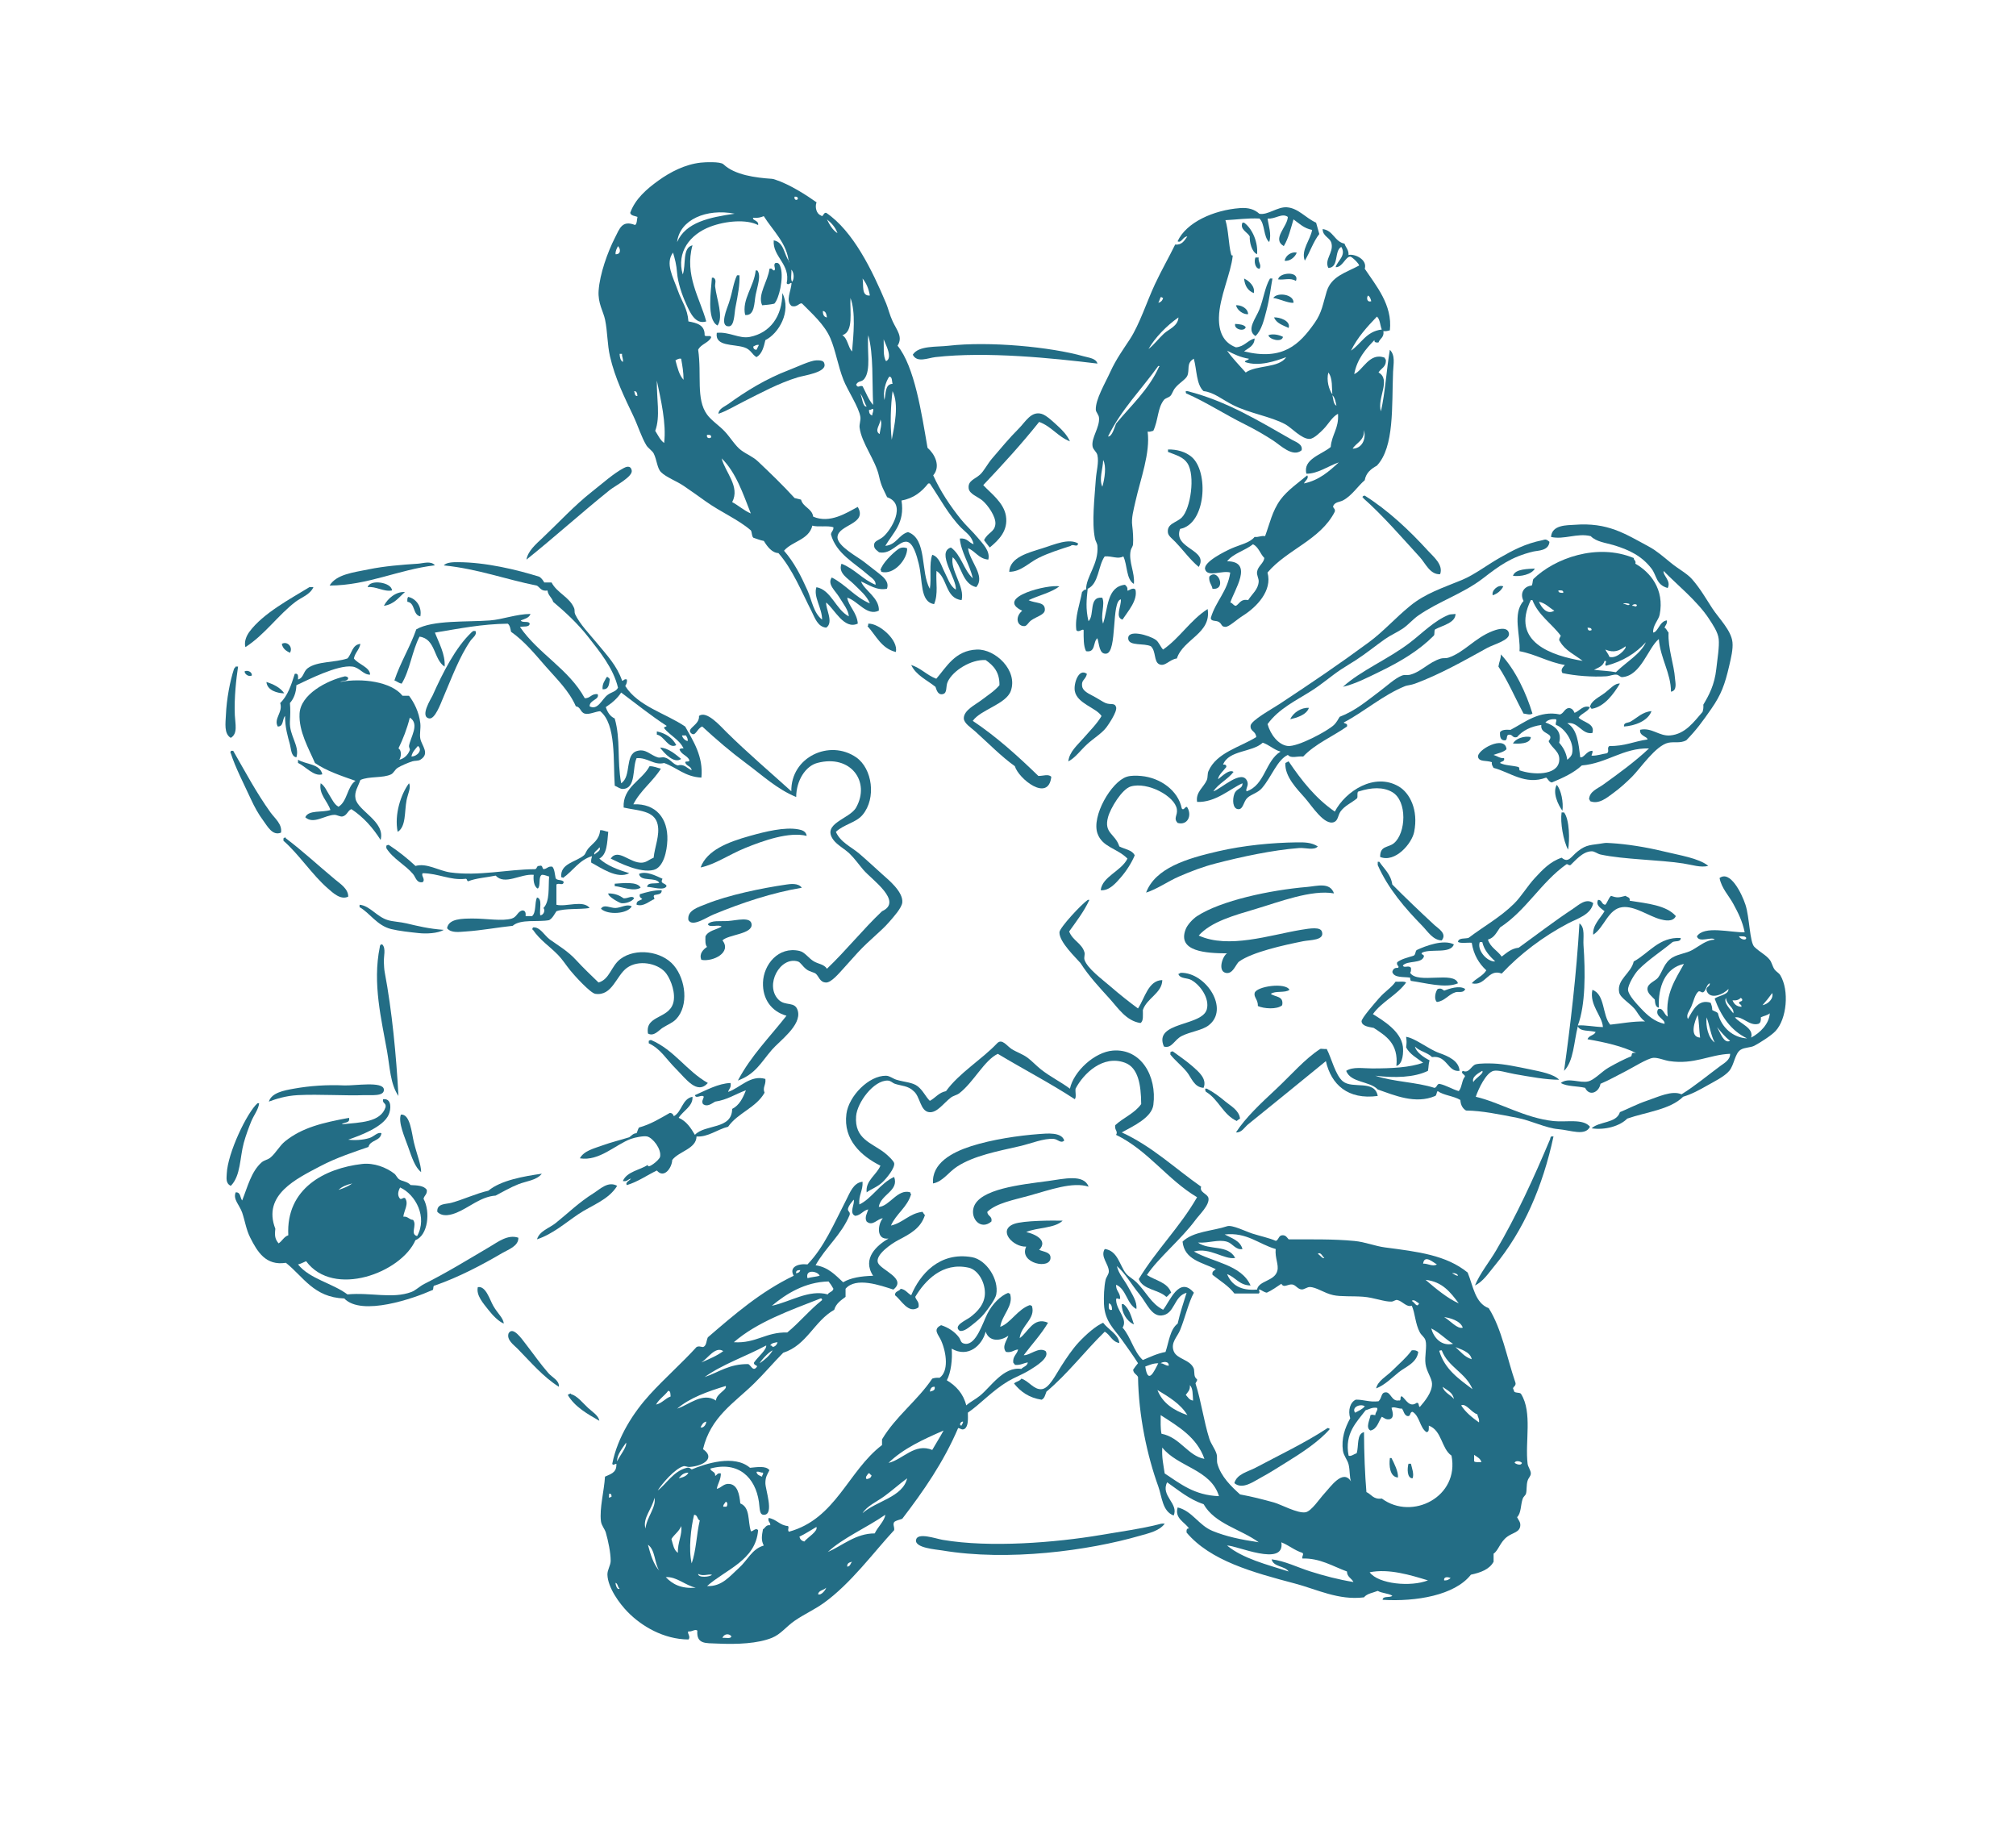 <?xml version="1.0" encoding="UTF-8"?>
<svg xmlns="http://www.w3.org/2000/svg" id="Calque_1" data-name="Calque 1" viewBox="0 0 750 680.66">
  <defs>
    <style>
      .cls-1 {
        fill: #236d85;
        fill-rule: evenodd;
      }
    </style>
  </defs>
  <path class="cls-1" d="M462.23,82.81h.6c3.36,2.49,5.25,7.75,4.82,11.75-2.03-.91-2.83-4.55-2.71-6.63-.85-1.6-3.79-2.58-2.71-5.12Z"></path>
  <path class="cls-1" d="M482.42,93.96c-.6,1.75-2.78,3.38-4.52,3.01.41-2.02,2.61-3.44,4.52-3.01Z"></path>
  <path class="cls-1" d="M467.05,95.77h1.2c-.3,1.73,1.26,2.81.3,4.22-1.66-.12-2.08-2.84-1.5-4.22Z"></path>
  <path class="cls-1" d="M288.36,97.88c1.46-.51,1.84.88,2.11,1.81,1.1,3.85-.67,11.54-2.41,13.26-1.38.33-2.95.47-4.52.6-1.82-3.95,2.21-9.01,2.71-13.56,1.22-.42.96.66,1.81.6.7-.58-.47-1.83.3-2.71Z"></path>
  <path class="cls-1" d="M281.73,100.59c1.54,1.82.03,5.88-.6,9.04-.59,2.95-.28,7.96-3.92,7.53-1.3-5.81,3.36-10.63,3.92-16.57h.6Z"></path>
  <path class="cls-1" d="M482.12,104.51c-2.17-1.34-4.38-.25-6.63-.6.42-2.65,8.11-3.17,6.63.6Z"></path>
  <path class="cls-1" d="M275.1,102.4c.15,3.54-.55,7.08-1.51,12.06-.42,2.19-.36,6.86-2.41,6.93-3.71.12-.63-6.81,0-8.74,1.44-4.42,1.64-7.45,3.01-10.25h.9Z"></path>
  <path class="cls-1" d="M265.45,103.3c1.25.77.46,2.15.6,3.32.6,4.88,3.19,11.19.9,14.46-4.2-2.17-2.38-13.08-2.11-17.78h.6Z"></path>
  <path class="cls-1" d="M462.83,103.6c1.97.94,4.14,2.97,3.62,5.42-2.18-.84-3.36-2.67-3.62-5.42Z"></path>
  <path class="cls-1" d="M473.38,103.6c-.61,3.31-1.12,7.63-2.11,11.45-.97,3.71-1.88,7.85-4.22,9.95-3.54-2.29.19-6.6,1.5-9.95,1.53-3.88,2.04-8.32,3.92-11.45h.9Z"></path>
  <path class="cls-1" d="M291.07,109.03c3.45,6.87-1.4,15.05-6.33,17.48-.61,2.6-1.26,5.17-3.31,6.33-1.74-1.03-2.03-2.8-4.52-3.62-4.02-1.33-11.02-.23-10.25-5.42,4.83-.45,8.31,2.32,12.35,1.51,7.57-1.52,11.99-7.7,12.05-16.27ZM280.22,128.92c.04.76.44,1.17,1.21,1.2.29-.62.62-1.19.9-1.81-1.08-.18-1.46.35-2.11.6Z"></path>
  <path class="cls-1" d="M481.21,112.64c-2.08.13-4.98-1.42-7.53-1.81,1.5-2.27,7.76-1.36,7.53,1.81Z"></path>
  <path class="cls-1" d="M464.34,116.86c-1.67.2-4.05-1.33-4.52-3.31,1.62-.16,4.41.97,4.52,3.31Z"></path>
  <path class="cls-1" d="M479.4,121.98c-2.11-1-4.54-1.69-5.42-3.92,1.92-.14,6.32,1.25,5.42,3.92Z"></path>
  <path class="cls-1" d="M459.52,120.48c1.6.11,3.18.23,3.92,1.2-.41,1.82-4.52.86-3.92-1.2Z"></path>
  <path class="cls-1" d="M477.3,125.3c-.4,2.23-5.12.99-5.42-.6,1.63-.73,4.22-.07,5.42.6Z"></path>
  <path class="cls-1" d="M408.29,135.24c-16.74-2.03-41.14-4.56-60.27-2.41-2.79.31-6.92,2.26-8.44-.9,2.19-3.44,8.76-2.8,13.26-3.32,15.2-1.75,38.04.43,50.32,3.92,1.83.52,4.59.74,5.12,2.71Z"></path>
  <path class="cls-1" d="M267.26,153.93c.11-1.91,2.25-2.63,3.62-3.62,6.49-4.71,13.97-9.37,22.6-12.66,2.89-1.1,7.98-3.56,10.25-3.62,2.57-.06,2.84.57,3.01,1.5.56,3.04-7.67,4.13-9.95,4.82-7.2,2.21-13.87,5.86-20.19,9.04-3.25,1.63-6.21,3.48-9.34,4.52Z"></path>
  <path class="cls-1" d="M441.14,145.49h.6c14.67,3.68,26.98,11.33,38.87,18.08,1.35.77,4.18,1.66,3.62,3.92-3.31,2.79-7.9-1.9-10.55-3.61-3.28-2.13-7-4.28-10.55-6.03-7.38-3.65-14.63-8.39-21.7-11.45-.35-.05-.26-.55-.3-.9Z"></path>
  <path class="cls-1" d="M398.04,164.17c-4.49-1.73-6.88-5.58-11.45-7.23-6.55,8.22-13.61,15.93-20.8,23.51,2.71,2.94,7.63,6.45,8.44,11.45.89,5.5-2.66,8.98-6.03,11.75-.75-.86-1.39-1.83-2.11-2.71,1.38-2.96,3.95-2.95,4.22-6.02.24-2.76-2.85-7.09-4.82-8.74-1.66-1.4-4.86-2.39-5.12-4.52-.35-2.87,2.26-3.37,4.22-5.12,1.51-1.36,2.72-3.94,4.52-6.03,3.16-3.67,6.3-7.51,9.95-11.15,2.42-2.42,4.54-6.54,8.44-5.42,1.87.53,4.6,3.22,6.03,4.52,1.72,1.57,3.41,3.31,4.52,5.72Z"></path>
  <path class="cls-1" d="M439.03,196.72c-2.84,7.42,10.82,7.66,6.93,14.16-3.27-2.72-5.35-5.78-8.74-9.34-1.03-1.08-2.53-2.16-2.71-3.31-.55-3.49,3.07-3.72,5.13-5.72,3.26-3.19,5.13-15.59,2.11-20.19-1.47-2.23-3.81-2.91-7.23-4.22v-.9c3.27-.1,6.52.85,8.74,2.71,6.52,5.46,5.43,25.05-4.22,26.82Z"></path>
  <path class="cls-1" d="M195.85,208.17c.52-3.17,3.47-5.73,6.03-8.13,5.89-5.55,11.74-11.96,18.38-17.18,4.06-3.18,7.92-6.71,11.75-8.74.67-.36,2.59-1.32,3.01.9.44,2.3-6.29,5.75-8.14,7.23-10.57,8.48-20.91,17.83-31.04,25.92Z"></path>
  <path class="cls-1" d="M535.76,213.59c-3.74.21-5.45-4.05-7.53-6.33-6.49-7.09-13.9-15.67-21.1-21.99.06-.26-.12-.29-.3-.3.13-.37.38-.62.9-.6,8.58,5.38,16.56,12.86,23.51,20.49,2,2.2,5.8,5.19,4.52,8.74Z"></path>
  <path class="cls-1" d="M591.5,263.01c-.85,1.86-3.16,2.27-4.22,3.92,1.67,1.77,6.24,2.16,5.13,5.72-3.89.71-5.31-4.36-9.34-3.62,3.71,2.12,4.18,7.47,4.82,12.66,1.42.31,2.34-2.47,4.52-2.41.22.92-.31,1.1-.3,1.81,2.25.04,3.79-.63,5.72-.9,1.05-.7-.2-1.95.9-2.71,5.67.15,9.28-1.77,14.16-2.41.15-1.07-3.14-1.28-2.71-3.62,4.35-.94,7.08,2.47,11.15,2.11,5.7-.51,8.86-5.11,12.05-8.74.25-.75.39-1.61.3-2.71,2.12-3.56,4.17-7.37,4.82-13.26.41-3.7,1.19-8.32.9-11.15-.26-2.54-2.23-5.41-3.62-7.53-4.29-6.59-12.37-13.11-16.87-17.78-.37,1.62,2.91,3.66,1.51,6.33-4.37-1.2-4.04-4.64-6.03-7.23-3.55-4.64-8.27-6.98-14.16-8.74-2.85-.85-6.4-1.2-8.44-3.32-5.03-1.26-9.92,1.41-14.77.3.3-4.63,6.13-4.32,8.74-4.52,12.4-.96,18.69,3.28,27.72,8.14,2.79,1.5,5.31,3.72,8.14,6.02,2.78,2.28,5.95,3.9,7.83,6.03,3.02,3.42,5.24,7.32,7.54,10.85,2.47,3.79,7.08,8.2,7.53,12.66.26,2.56-.54,5.85-1.21,8.74-1.63,7.02-2.99,10.73-6.63,15.97-3.43,4.95-5.62,7.92-9.34,11.75-2.28,1.2-4.44.45-6.63.9-4.7.97-10.41,9.5-13.56,12.66-2.18,2.17-4.58,4.33-6.93,6.03-2.17,1.56-5.38,4.47-8.74,3.01.05-.35-.07-.54-.3-.6.06-2.99,3.26-4.08,5.12-5.42,5.84-4.2,11.9-8.59,17.18-13.56-9.65-.24-15.64,5.55-25.01,6.33-3.03,2.8-7.02,4.63-11.15,6.33-1.1-.2-1.36-1.25-2.11-1.81-7.82,2.94-13.48-2.06-19.59-3.62-.25-.65-.78-1.03-.6-2.11-2.05-.75-4.6-.05-5.12-1.81-.8-2.72,10.1-8.53,10.55-3.01-1.13,1.17-3.15,1.47-4.82,2.11,1.55.5,2.45,1.34,3.92,1.2.34,1.45-1.15,1.06-1.51,1.81,1.85.96,4.73.9,6.93,1.51.23.27.32.68.3,1.2,5.08,1.82,13.99,1.96,14.77-3.31.54-3.68-2.61-4.66-3.92-7.53,2.61-3.26-3.24-2.27-2.71-6.02-3.96.56-6.95,2.09-9.04,4.52-1.78.48-1.56-1.06-3.01-.9-1.18.03-.34,2.07-1.51,2.11-1.65.04-1.88-1.33-1.81-3.01.63-.98,2.2-1.01,3.92-.9,5.21-2.71,10.7-7.38,18.38-5.72,1.47-.43,1.64-2.18,3.32-2.41,1.19.11,1.74.87,2.11,1.81,1.8-.65,3.29-3.07,5.72-2.11ZM574.93,268.74c3.14,1.09,6.29,3.06,5.12,7.53,1.44,1.67,2.62,3.61,3.01,6.33.86-.69,1.58-1.33,1.81-2.41.88-4.19-2.89-9.54-6.03-10.54-.27-1.1.53-1.61,0-2.11-1.86-.16-3.11.3-3.92,1.21Z"></path>
  <path class="cls-1" d="M576.44,201.54c-.32,3.4-4.22,3.19-6.03,3.62-8.2,1.96-12.63,5.29-18.68,9.95-7.49,5.76-16.53,8.57-24.11,13.86-2.03,1.41-3.66,3.42-5.72,4.82-2.11,1.43-4.53,2.44-6.63,3.92-3.66,2.58-6.99,5.32-10.85,7.83-1.85,1.2-3.86,2.36-5.73,3.61-3.66,2.46-6.72,5.22-10.85,7.84-5.72,3.63-12.07,6.58-16.27,12.35,1.06,3.9,4.06,7.78,7.53,8.14,3.7.38,14.73-5.51,17.18-7.83.98-.93,1.66-2.32,2.11-3.02,5.99-2.31,10.05-5.9,15.07-9.64,2.52-1.88,5.54-4.73,8.14-5.72,1.02-.39,2.03-.04,3.01-.3,4.23-1.13,6.92-4.68,11.45-6.02.83-.25,1.84-.01,2.71-.3,6.02-1.99,9.82-7.35,16.57-9.94.57-.22,5.51-2.19,6.03.9.43,2.55-5.6,4.02-8.14,5.42-8.99,4.97-17.68,9.88-26.82,13.26-1.43.53-2.98.65-3.62.9-8.34,3.37-15.15,9.49-22.9,13.56.35.55,1.6.21,1.21,1.5-5.38,3.76-11.84,6.44-16.27,11.15-2.43-.21-4.41.85-5.72-.6-3.98,1.84-6,8.11-9.64,12.36-1.56,1.82-4,2.28-5.42,3.61-1.48,1.38-1.5,4.26-3.32,4.22-2.23-.05-2.29-3.69-1.51-5.72.86-2.23,3.06-1.67,3.01-3.92-4.55,2-10.03,7.23-16.88,6.93-.63-3.62,2.52-5.51,3.62-8.13.42-1.01.16-2.31.6-3.32,3.03-6.92,11.64-8.84,17.78-12.66-.18-2.32-2.27-2.03-2.11-4.22.15-1.97,7.96-6.23,10.85-8.14,12.06-7.96,21.87-14.59,33.15-22.9,5.47-4.03,9.65-8.88,15.37-13.56,5.66-4.63,12-6.63,19.29-9.64,4.55-1.89,9.19-5.46,13.86-8.13,5.19-2.98,9.69-5.36,15.97-6.63,1.03-.21,1.31-.66,2.71.6ZM469.76,276.27c-3.97,3.66-12.59,2.68-14.76,8.14.79-.09,1.3.11,1.21.9-1,1.32-3.08,3.15-3.02,4.52,1.43-1.08,4.08-3.82,5.72-2.71-2.13,2.79-5.54,4.3-7.53,7.23,2.69-.71,10.81-8.68,12.66-3.62.57,1.56-.75,2.62-.3,3.62,6.86-2.28,6.96-11.32,12.65-14.77-2.57-.74-4.14-2.49-6.63-3.32Z"></path>
  <path class="cls-1" d="M401.06,202.14c-.15,1.71-1.86,0-2.71.9-4.28,1.41-8.37,2.67-12.05,4.52-3.61,1.81-6.63,5.19-10.85,5.12.28-5.41,7.09-7.08,12.36-8.74,4.53-1.43,9.77-3.8,13.26-1.81Z"></path>
  <path class="cls-1" d="M337.48,203.95c.15,4-4.92,10.11-9.64,8.74.05-.35-.07-.54-.3-.6.6-2.43,4.36-6.19,6.63-7.83.69-.5,1.94-.9,3.31-.3Z"></path>
  <path class="cls-1" d="M615.01,235.29c1.86-.15,2.37-4.26,5.12-4.52.16,1.37-.61,1.81-.9,2.71.76.35.95,1.26,1.51,1.81-.29,5.92,2.05,11.81,2.41,17.18.09,1.28.92,4.44-1.51,4.82,0-6.9-3.92-12.3-4.52-19.59-4.05,3.34-6.62,13.63-13.56,14.16-.86.07-1.22-.77-2.11-.9-1.15-.18-2.64.53-3.92.6-5.15.32-11.5-.16-16.27-1.2-.83-1.41.27-2.22.9-3.01-6.27-1.07-10.7-3.96-16.87-5.13.47-5.74-2.76-14.06,1.51-18.68-1.5-2.86.15-5.5,3.02-5.73.41-.59.29-1.72.6-2.41,7.89-7.73,23.71-13.49,37.37-7.83-.03.93.95.86.6,2.11,5.46,3.1,10.93,9.47,9.04,18.98-.38,1.93-2.63,4.01-2.41,6.63ZM581.56,220.52c.17-1.08-.89-.92-1.81-.9-.03.93.91.9,1.81.9ZM569.5,223.23c-7.62,15.61,7.87,20.71,19.29,22.6-2.93-2.29-6.57-3.88-8.44-7.23-.68-.68.02-1.51.3-2.11-3.37-4.56-8.32-7.55-10.55-13.26h-.6ZM578.25,227.15c-1.91-1.1-3.23-2.8-5.73-3.32.88,2.05,2.96,5.02,5.73,3.32ZM606.27,224.74c-.31-.32-2.15-.62-2.41,0,.98-.35,1.85.92,2.41,0ZM607.17,225.34c.92-.12,1.53.79,1.81-.3-.49-.52-1.55-.28-1.81.3ZM592.11,234.38c.04-.85-.74-.87-1.51-.9.13,1.06.63,1.28,1.51.9ZM597.53,247.64c-.99-.49.81-1.89-.6-1.81-.49,1.92-2.3,2.52-3.92,3.31,2.68.34,5.61.42,8.14.9,3.61-3.62,9.28-6.79,11.15-11.15-3.73,4.1-8.55,7.11-14.76,8.74ZM597.23,241.62c.45.95,1.14,1.67,1.51,2.71,2.78.88,6.52-3.16,6.02-3.92-2.3,1.61-4.28,2.58-7.53,1.21Z"></path>
  <path class="cls-1" d="M161.79,210.28c-13.63,1.61-24.88,7.46-39.17,7.53,2.47-4.16,8.76-4.86,14.46-6.02,5.89-1.21,12.5-1.74,18.38-2.11,1.98-.13,4.9-1.18,6.33.6Z"></path>
  <path class="cls-1" d="M571.01,211.48c-1.21,2.23-5.32,3.08-8.14,2.71.76-2.68,5.87-2.54,8.14-2.71Z"></path>
  <path class="cls-1" d="M451.08,219.01c-.29-1.62-1.44-2.38-1.2-4.52,3.19-3.47,6.65,5.07,1.2,4.52Z"></path>
  <path class="cls-1" d="M145.83,219.62c-2.95.64-6.17-1.67-9.04-1.2.67-3.05,8.94-1.88,9.04,1.2Z"></path>
  <path class="cls-1" d="M394.13,218.11c-3.16,2.37-7.71,3.35-11.45,5.13,2.46,1.28,6.16.5,6.03,3.62-.08,1.86-3,2.4-5.12,3.92-.97.7-1.56,2.05-2.41,2.11-2.65.18-3.83-3.22-.9-5.72-10.49-4.97,9.91-9.98,13.86-9.04Z"></path>
  <path class="cls-1" d="M559.26,218.11c-.82,1.59-2.14,2.69-3.92,3.32-.59-1.7,1.98-4.14,3.92-3.32Z"></path>
  <path class="cls-1" d="M116.6,218.41c-1.29,2.83-4.4,3.73-6.63,5.42-6.52,4.95-11.47,12.28-18.68,16.88-.55-2.06.41-4.24,1.51-5.73,5.09-6.88,15.21-12.21,22.3-16.57h1.51Z"></path>
  <path class="cls-1" d="M150.65,220.22c-2.31,2.01-4.04,4.59-7.83,5.12,1.4-2.73,4.47-5.35,7.83-5.12Z"></path>
  <path class="cls-1" d="M151.85,222.03c3.09.64,5.18,3.83,4.52,7.23-2.9-.52-1.81-5.02-4.82-5.42-.04-.74-.05-1.45.3-1.81Z"></path>
  <path class="cls-1" d="M449.27,226.55c1.5,9.1-9.1,11.14-11.45,18.38-2.73.31-4.43,3.25-6.63,2.11-1.97-1.03-1.08-4.78-3.01-6.63-2.47-1.28-8.09,0-8.44-2.71-.49-3.79,7.71-1.48,10.24.3,1.12.79,1.77,2.63,2.71,3.62,6.23-4.31,10.14-10.95,16.57-15.07Z"></path>
  <path class="cls-1" d="M541.48,228.36c.04,3.28-4.76,4.26-7.53,5.72-.57.44-.04,1.97-.6,2.41-5.38,5.41-12.16,9.52-19.89,13.26-4.6,2.23-9.16,4.63-13.86,5.72,6.85-6.18,16.5-10.06,24.71-16.27,4.7-3.56,9.32-8.41,14.77-10.55.53-.2,1.5-.13,2.41-.3Z"></path>
  <path class="cls-1" d="M333.26,242.52c-5.4-1.33-7.34-6.12-10.55-9.64.35-.05.25-.55.3-.9,3.95-.24,11.37,6.15,10.25,10.55Z"></path>
  <path class="cls-1" d="M176.86,234.69c.78,1.39-1.09,2.57-1.81,3.61-4.21,6.13-6.84,13.46-10.25,21.4-.85,1.99-2.98,7.9-5.12,7.53-3.66-.63.79-7.51,1.21-8.44,3.87-8.66,8.62-17.98,14.46-23.5.07-.33.6-.2.6-.6h.9Z"></path>
  <path class="cls-1" d="M107.86,242.82c-1.41-.7-2.69-1.53-3.01-3.32,2.01-1.18,4.28,1.22,3.01,3.32Z"></path>
  <path class="cls-1" d="M134.07,239.51c-.4,2.21-1.98,3.24-2.41,5.42,1.64,2.2,5.99,3.23,6.03,6.02-2.58.08-3.86-2.67-6.63-3.01-5.57-.68-16.39,4.92-20.79,6.93-.11,2.9-1,5.02-2.41,6.63.21,2.37.14,4.39,0,6.93-.29,5.19,3.72,9,2.41,13.26-2.01-.3-1.94-3.09-2.41-4.82-.85-3.09-1.82-6.29-1.81-10.55-1.08,1.13-.45,3.96-2.71,3.92-1.64-2.93,2.04-5.32.9-8.74,2.78-2.64,4.12-6.73,5.42-10.85,1.43-.33,1.23.98,1.21,2.11,2.16-.65,1.93-2.98,3.62-4.22,3.58-2.64,9.92-2,14.77-3.62,1.67-1.74,1.71-5.12,4.82-5.42Z"></path>
  <path class="cls-1" d="M361.88,268.13c8.97,6,16.81,13.13,24.41,20.49,1.79.05,3.64-.82,4.82.3-1.05,9.7-12.21.72-13.56-3.92-5.08-3.64-9.57-8.27-14.77-12.96-1.51-1.36-4.18-3-4.22-4.82-.07-2.99,4.3-5.09,6.33-6.63,2.84-2.15,5.03-3.49,6.93-5.72.09-4.91-2.28-7.36-5.12-9.34-5.39-.36-12.31,3.96-14.16,8.14-.79,1.78-.01,4.13-1.81,4.52-1.78.38-2.27-1.4-2.71-2.71-3.18-2.55-7.19-4.26-9.04-8.13,3.66,1.16,5.83,3.81,9.34,5.12,3.74-4.27,6.95-10.53,15.07-10.85,6.9-.27,15.36,7.79,12.66,15.37-1.78,4.97-11.2,6.94-14.16,11.15Z"></path>
  <path class="cls-1" d="M558.36,243.42c5.37,5.68,9.4,14.3,11.75,22-.85.7-2.33.09-3.32,0-3.13-5.81-5.78-12.1-9.34-17.48.31-2.06.9-2.66.9-4.52Z"></path>
  <path class="cls-1" d="M88.57,247.94c-.67,4.39-1.5,11.68-1.21,18.08.15,3.28,1.18,6.88-1.51,8.44-2.6-1.53-1.93-5.58-1.81-8.44.27-6.16,1.56-12.79,3.01-17.18.11-.4.53-.47.6-.9h.9Z"></path>
  <path class="cls-1" d="M93.69,251.26c-.95.58-2.6-.29-2.71-1.51.94-.57,2.84.05,2.71,1.51Z"></path>
  <path class="cls-1" d="M404.37,250.66c-.59,2.38-2.08,2.09-1.81,4.52.18,1.55,1.74,2.52,3.92,3.62,1.85.93,3.84,2.33,4.82,2.71,2.01.78,3.39-.22,3.92,1.51.52,1.7-3.07,6.82-3.61,7.53-1.74,2.3-4.87,4.14-7.23,6.33-2.45,2.26-4.32,4.97-6.93,6.33.33-3.58,3.49-6.15,5.72-8.74,2.3-2.67,4.89-5.19,6.63-8.13-1.94-3.09-9.12-4.62-9.95-9.34-.48-2.77,1.48-8.66,4.52-6.33Z"></path>
  <path class="cls-1" d="M225.68,251.86c.82-.22.61.6,1.2.6-.28,1.93-.29,4.12-2.71,3.92-.16-2.16.86-3.16,1.51-4.52Z"></path>
  <path class="cls-1" d="M99.12,253.67c2.72.89,5.16,2.07,6.63,4.22-2.45,0-6.37-1.04-6.63-4.22Z"></path>
  <path class="cls-1" d="M602.65,254.27c-2.39,3.94-5.75,8.5-10.24,9.34-.67.17-.43-.57-.9-.6.35-2.39,3.44-3.66,5.72-5.43,1.94-1.5,3.61-3.53,5.42-3.31Z"></path>
  <path class="cls-1" d="M486.94,263.31c-.89,2.69-4.81,3.74-6.93,4.22,1.07-2.47,4.16-4.44,6.93-4.22Z"></path>
  <path class="cls-1" d="M614.4,264.52c-1.38,3.76-6.37,5.47-10.24,5.72-.19-1.59,1.48-1.28,2.41-1.81,2.58-1.46,4.37-3.61,7.83-3.92Z"></path>
  <path class="cls-1" d="M294.39,294.35c-.23-12.75,14.22-19.46,24.11-12.66,6.03,4.15,7.58,15.21,2.41,21.4-2.48,2.97-6.85,3.45-9.94,6.33,1.7,3.93,5.79,5.61,8.74,8.14,2.94,2.52,5.82,5.22,8.74,7.84,1.98,1.78,7.55,6.26,7.23,10.24-.17,2.08-3.38,5.56-4.82,7.23-3.1,3.61-7.29,6.62-11.75,11.45-1.53,1.65-3.35,3.76-5.42,6.02-1.51,1.64-4.4,5.13-6.33,5.12-2.42-.02-2.69-2.35-3.92-3.31-.62-.48-2.26-.73-3.31-1.51-1.69-1.25-2.24-2.69-3.32-3.01-6.61-1.98-12.43,8.81-7.23,14.16,2.62,2.69,6.2.44,7.23,4.22,1.46,5.36-6.82,11.19-9.64,14.47-4.19,4.87-6.05,8.98-12.66,11.45,4.85-9.22,11.9-16.22,18.08-24.11-5.62-1.59-8.94-6.21-8.74-12.36.22-6.67,5.72-13.53,13.56-11.75,2.1.48,3.34,2.72,5.42,3.92,1.75,1,3.69,1.01,4.82,2.71,7.15-6.81,13.32-14.6,20.49-21.39,7.98-3.65-3.81-11.73-6.93-15.37-1.67-1.95-3.22-4.19-5.12-6.03-1.84-1.78-4.63-3.22-6.03-5.12-4.55-6.16,6.01-7.73,8.44-12.06,5.39-9.58-1.99-19.9-14.47-16.57-4.26,1.13-7.79,6.41-7.83,12.66-7.06-2.87-12.62-8.1-18.38-12.36-5.89-4.36-11.25-8.94-16.57-13.86-1.95.67-2.54,4.11-4.22,2.41-1.73-1.75,3.33-2.98,3.01-6.33,2.81-2.19,7.94,3.74,10.25,6.02,7.69,7.61,16.72,15.3,24.11,22Z"></path>
  <path class="cls-1" d="M244.36,272.05c3.37.75,5.84,2.4,7.23,5.12-3,1.52-4.34-3.37-7.23-3.92v-1.2Z"></path>
  <path class="cls-1" d="M569.5,274.16c-.12,2.69-4.72,2.5-6.63,2.41.95-1.9,4.25-2.93,6.63-2.41Z"></path>
  <path class="cls-1" d="M253.4,282.3c-2.59,1.93-6.32-2.13-7.83-4.22,2.81.03,5.75,2.47,7.83,4.22Z"></path>
  <path class="cls-1" d="M85.86,279.28h.9c4.43,7.71,8.64,15.63,13.86,22.9,1.57,2.19,4.46,4.39,3.92,7.53-3.18,1.32-5.05-2.4-6.63-4.52-1.75-2.34-3.27-5.11-4.52-7.83-2.62-5.7-5.87-11.94-7.53-17.18-.45-.13.12-.38,0-.9Z"></path>
  <path class="cls-1" d="M110.87,282.6c3.01,1.81,8.19,1.45,9.04,5.42-3.17.96-6.16-2.94-9.04-4.22v-1.2Z"></path>
  <path class="cls-1" d="M496.58,301.89c3.99-7.64,14.8-14.66,23.81-9.34,4.02,2.37,7.36,8.63,5.72,16.87-.88,4.43-7.11,11.59-12.66,9.34-.05-4.31,2.95-3.34,5.12-5.12,4.5-3.7,5.06-15.67-.6-18.99-3.42-2-7.78-1.76-12.35-.3-1.15.06-.18,2.23-.9,2.71-1.93,1.58-4.57,2.7-6.03,4.82-.95,1.38-.87,3.33-2.41,3.92-3.61,1.37-8.25-6.09-10.85-9.04-2.74-3.12-7.59-7.92-7.23-12.96.45-.16.76-.45,1.2-.6,4.82,7.14,10.09,13.81,17.18,18.68Z"></path>
  <path class="cls-1" d="M245.87,285.91c-3,4.83-7.61,8.05-10.25,13.26,8.51-.37,12.91,5.36,12.66,13.26-.14,4.31-1.47,10.24-5.12,11.15-5.07,1.27-12.85-2.69-15.97-4.22,2.8-4.07,7.19,1.9,11.75,1.51,1.69-.15,2.44-1.13,4.22-1.81.45-4.23,2.36-8.37,1.51-12.35-1.15-5.33-7.27-5.09-12.66-6.33-.44-7.58,6.83-10.04,9.64-15.37,1.72-.02,2.81.61,4.22.9Z"></path>
  <path class="cls-1" d="M439.63,300.68c.83,1.21,1.41-1.3,2.11-.3,1.79,3.08,0,6.74-3.62,5.73-1.73-1.81.07-2.72-.3-5.12-.75-4.89-10.95-10.3-17.18-8.44-3.26.97-7.54,8.08-8.44,11.45-1.6,6.02,2.68,6.03,4.22,10.85,1.98,1.03,4.76,1.27,5.72,3.31-1.15,2.78-3.11,5.83-5.12,8.14-1.82,2.08-4.33,5.14-7.53,4.82.58-5.09,7.69-7.09,9.95-11.75-3.82-3.89-9.33-4.18-11.15-9.34-2.27-6.44,5.12-19.22,10.85-21.09,1.67-.55,3.88-.44,5.43-.3,7.11.66,13.72,5.39,15.07,12.05Z"></path>
  <path class="cls-1" d="M152.15,291.34c.88,1.56-.43,3.91-.9,6.33-.82,4.21-.13,9.84-3.31,11.75-1.3-6.47,1.19-13.97,4.22-18.08Z"></path>
  <path class="cls-1" d="M579.15,291.94c1.71,2.01,2.52,6.52,2.11,9.64-1.66-2.22-3.77-6.86-2.11-9.64Z"></path>
  <path class="cls-1" d="M581.86,302.19c2.08,2.67,2.14,10.47,1.5,13.86-1.79-3.33-2.96-10.16-2.41-13.86h.9Z"></path>
  <path class="cls-1" d="M300.11,310.92c-6.56-1.64-16.18,1.78-22.9,4.52-6.05,2.47-11.21,6.14-16.57,7.23,2.36-6.42,10.11-9.44,18.38-11.75,5.69-1.59,12.96-3.41,18.08-2.41,1.14.22,2.78.64,3.01,2.41Z"></path>
  <path class="cls-1" d="M223.27,308.81c1.27-.07,1.95.47,3.01.6-.41,4.01-.4,8.44-3.32,9.95,2.88,2.64,6.89,4.16,11.15,5.42-4.45,2.42-10.7-2.11-14.16-3.92-.13-1.03.12-1.69.3-2.41-4.86,1.46-7.1,5.56-10.85,8.14,0-.29-.37-.23-.6-.3-.5-5.16,5.48-5.61,8.44-8.14.59-.5.84-1.6,1.51-2.41,1.8-2.18,4.15-3.17,4.52-6.93ZM221.16,317.86c.62-.7,2.7-1.51,1.81-2.71-.37.94-2.37,1.84-1.81,2.71Z"></path>
  <path class="cls-1" d="M129.55,333.52c-2.85,1.37-5.73-1.45-7.53-3.01-5.92-5.11-10.69-12.63-16.57-17.78v-.9c.24-.06.3-.3.6-.3.26-.05.28.12.3.3,6.41,4.82,12.08,10.14,18.38,15.37,1.81,1.5,4.86,3.4,4.82,6.33Z"></path>
  <path class="cls-1" d="M490.25,314.84c-1.32,1.59-4.64.43-6.93.6-9.87.75-21.49,3.26-31.04,5.73-4.81,1.24-9.26,2.96-13.56,4.82-4.35,1.88-8.15,4.71-12.35,6.03,3.46-9.17,15.13-12.68,26.82-15.37,9.53-2.2,20.03-3.2,29.23-3.32,2.73-.03,5.46-.04,7.83,1.51Z"></path>
  <path class="cls-1" d="M635.5,322.07c-2.71.77-5.98-.39-9.34-.9-8.95-1.38-22.11-1.45-30.73-3.32-1.14-.25-2.22-1.23-3.31-1.2-3.35.06-6.06,3.47-7.84,5.12-.85.25-.78-.42-1.5-.3-9.43,6.64-14.97,17.17-24.71,23.5-1.27,1.74-2.13,3.89-4.52,4.52.89,2.93,3.56,4.07,5.12,6.33,1.85-1.36,3.45-2.98,6.33-3.31,6.35-4.57,13.14-9.83,20.19-14.47,2.04-1.34,4.87-4.15,7.53-2.11-.84,4.33-5.88,5.72-9.34,7.53-9.26,4.86-17.88,11.38-24.71,18.68-5.12-2.02-5.98,4.91-11.15,3.61,1.56-1.85,4.15-2.67,5.42-4.82-2.71-2.52-4.71-5.73-5.42-10.25-1.66-.15-3.95.33-5.12-.3.18-1.63,2.49-1.13,3.92-1.51,5.89-4.45,11.7-7.58,16.88-12.66,2.79-2.74,4.98-6.57,7.83-9.64,2.82-3.04,5.61-6.07,9.94-7.53,2.56,2.17,3.44-.38,6.03-2.41,3.35-2.64,4.94-2.2,9.64-3.01.8-.14,1.83-.05,2.71,0,5.8.35,12.86,1.45,19.29,3.01,6.57,1.6,13.16,2.53,16.87,5.42ZM556.25,357.63c-2.04-1.98-4.04-3.99-4.82-7.23h-.91c-1.15,2.99,2.72,7.43,5.72,7.23Z"></path>
  <path class="cls-1" d="M200.67,322.07c1.3-.4.95.86,1.51,1.21,1.38-.03,1.62-1.19,3.31-.9.84.97.89,2.72,1.21,4.22.39,1.11,2.6.42,3.01,1.51-.31,1.56-1.75.1-2.71.9v7.53c3.58.92,9.96-1.92,12.36,1.21-3.9.62-9.01.03-12.36,1.2-.81,1.2-1.43,2.59-2.71,3.31-4.08.8-10.6-.51-13.56,2.11-5.27.54-11.8,1.75-17.48,2.11-2.3.14-5.41.68-6.93-1.21.57-3.63,5.71-3.59,9.64-3.61,4.71-.03,10.94,1.09,14.46,0,1.97-.61,2.06-2.6,3.92-3.01,1.09,0,1.32.88,1.2,2.11h2.41c1.57-1.35.9-4.92,1.81-6.93,2.16.45.84,4.38,1.21,6.63,1.15.03,2.03-1.77,1.21-2.71,2.46-2.57,1.76-7.73,2.11-11.75-.54.03-1.38-.62-2.71-.6-1.43.78-.32,4.1-1.51,5.12-1.54-.73-1.72-3.52-1.51-5.12-4.92-.47-10.75,4.02-14.16.3-3.43.7-7.31.93-10.25,2.11-.58-.12-.24-1.17-1.2-.9-5.46.58-9.9-2.04-15.67-2.11-.82.85,1.1,2.18,0,3.32-2.33.46-2.6-1.8-3.62-3.01-2.97-3.52-7.47-5.63-9.94-9.64v-.9c.24-.16.49-.31.9-.3,3.58,2.35,6.88,4.97,9.95,7.83,4.23-1.2,8.61,1.8,12.96,2.41,10.47,1.47,21.43-1.15,31.34-1.2,1.07.06.6-1.42,1.81-1.21Z"></path>
  <path class="cls-1" d="M512.55,320.57h.6c1.78,2.64,4.26,4.58,4.82,8.44,4.7,4.75,10.37,10.16,15.67,15.07,1.43,1.32,4.8,3.17,2.71,5.72-3.24-.06-5.22-3.36-7.23-5.42-6.26-6.39-12.7-13.79-16.57-22.6v-1.2Z"></path>
  <path class="cls-1" d="M246.47,326.89c-1.08,2.02,1.12,1.4,1.51,2.71-.9,1.87-5.27.29-7.23.3.16-1.85,2.97-1.05,4.52-1.51-1.28-2.33-7-.23-7.53-3.32,2.64-1.24,6.45.78,8.74,1.81Z"></path>
  <path class="cls-1" d="M238.33,330.21c-2.76,1.56-6.74-.35-9.64-.6v-.9c2.7-.16,8.56-.95,9.64,1.51Z"></path>
  <path class="cls-1" d="M298.3,330.21c-11.05,1.85-22.19,5.54-32.85,9.95-2.8,1.16-7.84,4.74-9.34,2.11-.6-3.64,3.64-4.82,6.63-6.02,8.2-3.31,20.58-5.89,29.83-7.23,1.28-.19,4.46-.68,5.72,1.2Z"></path>
  <path class="cls-1" d="M496.28,332.32c-8.3-1.52-20.65,3.26-28.93,5.72-8.36,2.49-16.77,4.79-21.4,9.95,11.06,5.05,26.42-.17,37.97-2.11,3.65-.61,7.22-1.13,7.84.6,1.2,3.36-4.43,3.12-6.93,3.62-7.29,1.46-18.87,4.02-23.81,7.53-1.31.93-2.32,4.97-5.12,4.22-2.91-.78-1.08-6.28.6-7.23-7.69-.04-18.73-.62-15.37-9.04.62-1.56,2.56-3.74,4.22-4.82,8.83-5.75,27.02-9.67,40.99-10.85,3.62-.31,8.45-1.9,9.94,2.41Z"></path>
  <path class="cls-1" d="M246.17,331.11c.11,1.62-1.49,1.52-2.71,1.81-.56.57-.03.76,0,1.5-1.98.77-4.01,2.97-6.63,2.11-.16-1.56,1.3-1.52,2.11-2.11-.43-.47-1.21-.6-.9-1.81,2.47-.74,4.95-1.48,8.14-1.5Z"></path>
  <path class="cls-1" d="M226.28,332.32c2.53-.02,4.25.77,5.72,1.81,1.55.18,3.11-1.23,3.92,0-.84,1.29-3.29,2.04-4.82,1.81-.62-.1-4.97-2.4-4.82-3.62Z"></path>
  <path class="cls-1" d="M599.34,333.22c2.4.86,2.85.63,5.42,0,.54.56,1.79.42,1.51,1.81,6.58,1.05,13.61,1.66,17.18,5.72-1.03,2.34-4.26,1.59-5.72,1.2-4.29-1.13-9.59-5.07-14.17-4.52-5.34.64-6.72,7.61-10.85,10.25-.34-3.48,2.67-6.16,4.22-8.74-1.1-.97-3.45-2.1-2.41-4.22,1.56-.05,1.24,1.77,2.71,1.81.84-.97,1.17-2.44,2.11-3.31Z"></path>
  <path class="cls-1" d="M405.28,334.73c-2.03,4.39-4.86,7.99-7.53,11.75,1.34,3.47,4.77,4.35,5.72,7.84.21.77-.29,1.83,0,2.71,1.06,3.21,6.62,7.29,9.34,9.64,3.68,3.19,7.18,5.97,10.55,8.44,2.55-3.79,3.8-10.45,9.04-10.55-.08,4.86-5.76,6.69-7.23,11.15-.02,1.89.31,4.13-.9,4.82-5.28-.77-8.35-5.61-11.45-9.04-3.87-4.28-7.69-8.32-10.85-13.26-1.59-1.89-7.94-7.79-7.83-11.45.05-1.7,8.15-10.43,10.55-12.05h.6Z"></path>
  <path class="cls-1" d="M165.11,345.88c-2.33,1.35-6.58,1.5-9.34,1.2-3.42-.36-7.28-.78-10.25-1.5-5.29-1.3-7.95-6.02-11.75-8.14v-.9c3.82.32,6.34,4.47,10.55,5.72,1.9.57,4.59.65,6.93,1.21,4.14.98,8.28,2.01,13.86,2.41Z"></path>
  <path class="cls-1" d="M235.02,337.14c-1.57,2.84-8.91,3.29-11.45.9,1.06-1.86,3.54-.24,5.43-.3,2.06-.07,4.2-1.63,6.03-.6Z"></path>
  <path class="cls-1" d="M268.77,349.8c3.52,4.42-3.39,8.04-7.84,7.23-.97-2.27.76-3.92,2.11-4.82-.73-.77-.63-2.39-.6-3.92,1.06-2.15,3.99-2.44,6.02-3.61-1.02-.99-4.56.55-5.12-.9,1.37-1.58,4.5-1,7.53-1.2,3.22-.22,8.42-1.72,8.74,1.2.4,3.73-8.65,3.8-10.85,6.02Z"></path>
  <path class="cls-1" d="M198.26,344.97c2.66-.32,4.27,3.04,6.33,4.52,3.29,2.35,6.65,4.29,9.64,7.53,2.87,3.11,5.79,5.88,8.44,8.44,4.16-1.18,4.65-6.1,8.14-8.74,5.62-4.25,15.38-2.97,19.89,2.41,4.4,5.25,5.58,14.87.9,19.89-1.35,1.45-3.31,2.14-5.12,3.31-1.45.93-3.2,3.33-5.42,2.11-1.2-7.32,8.9-5.09,9.64-12.66.38-3.88-1.71-8.51-3.32-10.25-3.02-3.28-9.86-4.62-14.16-1.51-3.99,2.89-5.44,10.57-11.75,9.65-1.88-.28-8.01-7.07-9.34-8.74-1.68-2.1-2.86-4.01-4.52-5.72-3.18-3.28-6.64-5.41-9.34-9.34-.54-.22-.04-.55,0-.9Z"></path>
  <path class="cls-1" d="M540.88,351.3c-1.33,3.6-8.35,1.49-11.75,3.01-.9.87.75.52.6,1.5-.95,2.76-6.08,1.35-7.83,3.32.4,1.15,2.26-.28,3.01.9.04.74.05,1.45-.3,1.81,2.66,4.37,16.47-.81,17.78,3.92-4.68,2.02-12.5-.25-17.48-.9-.23-.27-.32-.68-.3-1.21-2.53-.38-5.98.15-6.63-2.11.2-1,.78-1.63,2.11-1.51.73-.72-.73-.8-.3-2.11,1.58-1.23,3.89-1.73,6.03-2.41.84-.26.64-1.57,1.2-2.11,3.29-1.55,10-4.1,13.86-2.11Z"></path>
  <path class="cls-1" d="M142.21,351.3c1.47,1.48.48,4.38.6,6.63.06,1.23.1,2.56.3,3.62,2.73,14.44,4.32,31.16,5.12,46.11-3.03-4.4-3.19-10.7-4.22-16.57-2.04-11.64-5.52-25.25-2.71-38.87-.08-.49.28-.52.3-.9h.6Z"></path>
  <path class="cls-1" d="M433,389.27c-4.03-9.34,14.26-7.41,15.97-13.86,1.07-4.02-2.36-8.94-5.72-10.85-1.65-.93-4.01-.41-4.82-2.11-.06-.26.12-.28.3-.3.25-.06.3-.3.6-.3,9.32-.15,18.27,13.55,10.25,19.59-2.5,1.87-6.63,2.26-9.94,3.92-2.81,1.4-3.66,4.77-6.63,3.92Z"></path>
  <path class="cls-1" d="M523.1,365.47c-3.36,4.68-9,7.07-12.35,11.75,3.79,2.35,10.4,6.32,11.15,12.05.24,1.89.13,6.52-2.41,7.23.83-8.36-3.9-11.17-8.44-14.16-1.85-.38-4.31-.61-4.52-2.41-.13-1.1,5.14-7.06,6.33-8.44,2.51-2.9,4.7-3.99,6.32-6.33,1.29.12,3.11-.29,3.92.3Z"></path>
  <path class="cls-1" d="M479.71,368.18c-1.56,1.25-5.37.26-6.93,1.51,1.58,1.23,4.91.71,4.22,4.22-1.88,1.68-6.86,1.3-9.04.3.09-2.39-1.57-3.26-1.21-4.82.57-2.52,11.56-4.07,12.96-1.2Z"></path>
  <path class="cls-1" d="M545.1,367.88c-.69,1.67-2.42.84-3.62,1.2-2.61.8-4.03,3.33-6.93,3.62-1.2-1.08-.5-3.91.3-4.82,1.28-.37,1.53-.02,2.41.6,1.86-.71,5.72-2.08,7.84-.6Z"></path>
  <path class="cls-1" d="M263.35,402.83c-4.01,4.51-8.16-1.53-11.75-5.12-3.94-3.93-5.78-7.54-10.25-9.64v-.9c.24-.16.49-.31.9-.3,8.65,3.71,13.19,11.52,21.1,15.97Z"></path>
  <path class="cls-1" d="M398.04,404.94c1.42-6.5,9.21-13.62,15.97-14.16,10.48-.84,16.44,9.5,15.07,20.19-.61,4.74-7.41,7.86-11.75,10.25,11.36,5.22,19.77,13.37,29.53,20.19-.78,2.1,2.39,2.62,2.71,4.22.5,2.54-3.4,6.21-4.82,8.14-5.36,7.28-13.72,13.99-18.08,20.49,3.15,2.07,7.75,2.69,9.04,6.63-.79.31-1.02,1.2-1.81,1.51-2.87-2.76-8.67-2.58-10.25-6.63,6.54-10.84,15.36-19.39,21.69-30.44-11.14-6.64-18.17-17.38-30.13-23.2.84-1.41-.71-1.77-.3-3.62,3.03-2.8,7.25-4.4,9.64-7.84-.05-7.28-1.14-13.55-6.03-15.37-8.18-3.04-15.41,3.99-18.38,9.64-.19,1.21.39,3.2-.3,3.92-9.17-6-19.16-11.17-28.63-16.87-5.09,2.42-8.97,10.6-14.46,14.77-.66.5-2.16.84-3.01,1.5-2.82,2.18-5.19,5.82-8.14,5.42-3.28-.44-3.26-5.85-5.72-7.83-1.99-2.01-4.64-1.93-6.93-2.71-1.04-.36-1.51-1.17-2.71-1.2-5.2-.15-11.37,8.18-11.75,13.26-.64,8.48,5.67,9.82,10.55,13.56,1.2.92,3.48,3.1,3.62,3.92.3,1.82-2.8,5.54-4.22,6.93-2.01,1.98-4.6,2.76-6.02,3.92-.54-4.36,3.72-6.52,5.12-9.94-6.97-3.48-13.94-9.59-12.65-19.29.87-6.6,8.36-14.28,14.76-14.16,1.38.03,2.47,1.07,3.92,1.51,3.06.91,5.91.91,7.83,2.41,1.99,1.55,2.95,3.87,4.52,5.42,2.1-1.11,3.32-3.1,6.02-3.61,4.82-6.72,13.34-11.79,18.99-17.78,1.84-1.96,3.64.98,5.42,2.11,1.92,1.21,4.08,1.84,6.03,3.31,1.61,1.22,3.08,2.83,4.82,4.22,3.47,2.77,7.54,4.73,10.85,7.23Z"></path>
  <path class="cls-1" d="M493.57,390.18c1.75,3.3,3.2,9.75,6.02,12.05,3.62,2.95,11.83-.75,12.96,5.43-11.13,1.51-17.35-4.29-19.29-12.96-9.11,7.49-19.07,15.52-28.93,23.51-1.39,1.13-2.41,3.18-4.52,3.01,3.56-5.52,9.24-10.82,14.77-15.97,5.46-5.09,10.94-11.48,16.57-15.07.28-.18,1.73.13,2.41,0Z"></path>
  <path class="cls-1" d="M447.77,404.64c-3.61-.17-4.58-3.96-6.33-6.03-1.93-2.29-4.19-4.05-6.03-6.33v-.9c.24-.16.49-.31.9-.3,2.23,1.65,5.16,3.61,7.53,5.72,2.03,1.81,5.31,4.5,3.92,7.84Z"></path>
  <path class="cls-1" d="M100.02,409.76c1.02-3.3,5.56-4.15,9.34-4.82,5.86-1.05,12.19-1.5,18.68-1.2,3.82.17,14.5-1.67,14.77,1.5.23,2.73-4.96,2.01-7.23,2.11-6.69.3-16.72-.4-24.71,0-4.59.23-8.16,1.42-10.85,2.41Z"></path>
  <path class="cls-1" d="M448.37,404.94h.6c2.51,1.3,4.75,2.99,6.93,4.82,1.91,1.6,5.06,3.19,5.42,6.32-.4.3-.91.5-1.2.9-5.11-2.32-6.79-8.07-11.45-10.85-.24-.27-.33-.68-.3-1.2Z"></path>
  <path class="cls-1" d="M96.41,410.36c-.25,2.37-2.01,4.43-3.01,6.93-.96,2.4-1.96,5.09-2.71,7.83-1.5,5.49-1.1,12.21-4.82,15.97-1.96-.88-1.58-2.89-1.51-4.52.33-7.72,7.55-22.79,11.45-26.22h.6Z"></path>
  <path class="cls-1" d="M156.67,435.98c-2.24-1.7-3.47-5.49-4.82-9.34-1.3-3.7-3.8-9.19-2.71-12.05,3.47-.34,4.02,6.93,4.82,10.25,1.14,4.71,2.7,8.27,2.71,11.15Z"></path>
  <path class="cls-1" d="M395.93,424.23c-1.28,1.26-2.38-.48-3.92-.6-3.71-.29-8.51,1.77-12.66,2.71-8.43,1.93-16.94,3.53-23.2,7.53-3.3,2.11-5.33,5.62-9.04,6.33-.56-7.51,7.08-11.59,14.16-13.86,7.73-2.48,17.6-3.95,25.31-4.52,2.91-.21,8.36-.8,9.34,2.41Z"></path>
  <path class="cls-1" d="M577.94,422.72c-3.99,18.6-11.13,35.09-22,48.21-2.18,2.63-4.2,5.8-7.23,7.23,1.97-4.68,5.26-8.59,7.83-12.96,7.55-12.79,14.04-26.97,20.19-41.59-.09-.49.28-.52.3-.9h.9Z"></path>
  <path class="cls-1" d="M201.57,436.58c-1.95,2.49-5.75,2.73-8.74,3.92-3.03,1.2-5.84,2.86-8.44,4.22-5.54.37-9.88,4.46-14.47,6.33-1.91.78-5.21,1.84-7.23-.3-.25-3.16,3.23-2.81,5.12-3.32,4.4-1.17,9.54-3.59,13.86-4.52,4.65-3.89,13.29-5.39,19.89-6.33Z"></path>
  <path class="cls-1" d="M404.98,441.4c-5.94-1.92-14.44,1.22-22,3.32-5.96,1.65-12.26,2.79-15.67,6.03.02,1.69,1.93,1.48,1.51,3.62-3.9,3.32-7.8-.92-6.63-5.13,1.95-7.04,17.84-8.61,27.72-9.94,5.82-.78,13.31-2.72,15.07,2.11Z"></path>
  <path class="cls-1" d="M229.6,441.1c-3.23,5.28-9.55,7.23-14.46,10.55-4.92,3.32-9.52,7.4-15.37,9.34.98-3.15,4.52-4.11,6.93-6.03,4.71-3.76,8.59-7.66,14.16-11.15,2.39-1.5,5.4-4.6,8.74-2.71Z"></path>
  <path class="cls-1" d="M395.33,454.06c-3.03,2.9-9.41,2.44-13.56,4.22,3.08.68,8.35,3.02,4.82,6.63,1.84.78,4.07.83,4.22,2.71.37,4.91-12.01,2.31-9.04-3.92-4.85.24-10.78-6.1-4.52-8.44,3.49-1.3,14.51-1.3,18.08-1.21Z"></path>
  <path class="cls-1" d="M357.06,495.04c-2.7-1.9,2.43-3.98,3.92-5.12,2.7-2.06,5.46-4.92,5.43-9.04-.04-4.38-2.78-8.61-6.03-9.34-9.79-2.2-16.31,4.89-19.89,10.85.34,1.36,1.63,1.78,1.21,3.92-3.78,2.62-6.4-2.79-8.74-4.52-.1-1.6,1.61-1.41,2.11-2.41,1.86.25,2.54,1.68,3.92,2.41,3.24-7.78,10.51-16.28,22.6-14.16,5.28.92,10.12,8.18,9.04,13.86-.35,1.84-3.16,5.53-4.52,7.23-1.07,1.34-2.85,2.85-4.22,3.92-1.48,1.15-3.19,2.68-4.82,2.41Z"></path>
  <path class="cls-1" d="M187.41,492.33c-1.9-.81-4-2.9-5.73-5.12-1.8-2.32-4.63-5.37-3.92-8.44,2.98-.54,4.4,4.6,5.73,6.93,1.66,2.93,3.77,4.52,3.92,6.63Z"></path>
  <path class="cls-1" d="M417.33,485.1h.6c2.2,1.62,2.97,4.66,3.92,7.53-2.72-1.12-4.63-4.58-4.52-7.53Z"></path>
  <path class="cls-1" d="M416.43,499.56c-2.76-.45-3.38-3.05-5.43-4.22-7.42,7.24-13.72,15.61-21.69,22.3-.47,1.14-.68,2.53-1.81,3.01-4.7-.72-7.84-3-10.25-6.03.73-.78,2.17-.84,2.71-1.81,2.72.78,4.59,4.16,7.53,3.92,2.78-.23,5.19-5.26,7.23-8.44,1.91-2.98,4.23-6.48,6.63-9.04,2.73-2.91,6.3-6.06,9.04-7.23,1.86,2.48,5.81,4.41,6.03,7.53Z"></path>
  <path class="cls-1" d="M207.9,515.83c-5.81-3.66-10.45-9.15-15.37-14.17-1.4-1.42-4.15-3.26-3.32-5.72,1.59-2.75,4.84,2,6.33,3.92,2.98,3.84,5.43,7.4,8.44,10.85,1.54,1.76,4.18,2.75,3.92,5.12Z"></path>
  <path class="cls-1" d="M527.62,502.88c-.52,4.07-4.66,5.49-7.23,7.53-2.67,2.13-5.16,4.77-8.44,6.03.65-2.88,3.85-4.45,6.02-6.63,2.52-2.52,5.18-4.71,7.23-7.53,1.15-.15,1.92.09,2.41.6Z"></path>
  <path class="cls-1" d="M222.97,528.49c-4.3-2.47-9.17-5.16-11.75-9.64.25-.06.3-.3.6-.3.27-.19.54-.37.6,0,2.43.74,4.23,3.16,6.33,5.12,1.58,1.48,3.9,2.81,4.22,4.82Z"></path>
  <path class="cls-1" d="M494.77,531.5c-4.13,4.77-10.53,8.93-16.57,12.66-2.72,1.68-5.97,3.79-9.04,5.42-2.71,1.43-6.87,4.66-9.95,2.11.9-3.44,5.12-4.28,7.84-5.72,8.61-4.59,18.65-9.36,26.82-14.77.49-.09.52.29.9.3Z"></path>
  <path class="cls-1" d="M517.07,542.35h.6c1.03,2.02,2.56,5.04,2.41,7.23-3.1-.18-3.37-4.56-3.01-7.23Z"></path>
  <path class="cls-1" d="M524,544.46h.9c.33,1.55,1.26,3.88.6,5.43-2.13-.04-1.98-3.77-1.51-5.43Z"></path>
  <path class="cls-1" d="M433.3,566.76c-2.06,2.77-6.01,3.56-9.34,4.52-18.96,5.48-48.91,9.57-73.53,5.42-2.15-.36-10.2-.9-9.64-3.92.53-2.9,7.31-.45,9.94,0,17.55,2.99,41.91,1.03,58.76-1.81,7.78-1.31,15.06-2.33,21.4-3.92.62-.16,1.2-.43,2.41-.3Z"></path>
  <path class="cls-1" d="M485.43,96.97c-1.55-3.88,2.08-7.74,2.71-11.45-3.05-.57-4.82-2.41-6.93-3.92-1.04,3.48-1.89,7.15-3.61,9.94-4.57-2.69,1.39-7.19,1.5-10.85-2.17-1.62-4.72.93-7.53.6.33,2.62,1.57,5.82.6,8.74-2.2-1.92-1.51-6.73-3.62-8.74-4.63-.21-8.42.42-12.66.6,1.18,3.8,1.15,9.07,2.11,12.66.26.94.3.06.6.6-.66,6.55-4.96,15.37-5.12,22.9-.12,5.33,1.64,9.42,6.33,11.15,3.14-.27,4.27-2.56,6.93-3.31-.07,2.84-2.31,3.52-3.92,4.82,14.44,3.52,20.55-2.51,26.22-10.55,2.8-3.97,3.09-7.1,4.52-11.75,1.75-5.72,7.21-6.99,12.05-9.64.1-.61-2.68-3.34-3.31-3.32-1.78.06-2.93,4.11-5.42,3.92.72-2.41,4.06-4.33,2.11-7.53-2.75,1.47-.74,7.7-4.82,7.83-1.54-3.14,1.91-5.57,1.2-9.04-.48-2.36-3.28-2.56-3.32-5.42,4.02.5,4.37,4.67,8.14,5.42.45,1.46,1.59,2.23,1.5,4.22,2.12-.55,7.11,1.6,6.03,5.12,4.14,6.24,10.39,13.46,9.34,22.9-.72.18-1.38.43-2.41.3.37,2.37-1.31,2.7-1.81,4.22-.86.06-1.65.04-1.51-.9-3.3,3.43-6.45,7.01-7.53,12.66,3.12-1.18,5.74-8.41,11.45-6.03-.05.35.07.53.3.6.29,2.8-1.77,3.25-2.71,4.82,4.82,2.71-.66,9.61.9,14.47,1.61-7.13,2.05-15.43,3.32-22.9,2.08,2.12,1.33,5.14,1.2,8.14-.53,12.81.55,28.02-6.03,34.96-2.13,1.19-4.02,2.61-4.52,5.42-2.6,2.21-4.85,5.85-8.14,7.53-1.27.65-2.93.5-3.62,2.11-.03.93.95.86.6,2.11-5.37,10.5-17.74,14-25.01,22.6,1.9,6.77-4.14,12.88-9.04,15.97-2.71,1.71-5.23,4.25-6.63,4.22-1.62-.04-1.16-1.03-2.41-1.81-1.11-.69-2.95-.07-3.01-1.51,1.81-6.22,6.22-9.85,7.23-16.87-2.82-.95-8.45,1.88-9.34-1.2-.79-2.71,7.53-6.78,9.95-7.84,2.91-1.28,6.78-2.05,8.44-4.22,1.58.18,2.28-.53,3.92-.3,1.72-4.62,2.62-9.31,5.72-13.56,2.6-3.55,7-6.56,9.95-9.04.76,1.14-.85,2.04-1.21,3.01,5.71-1.22,9.34-4.52,12.96-7.84-3.92,1.34-7.78,4.24-12.05,4.22-1.43-5.45,5.81-7.17,9.04-9.94.37-4.65,3.11-6.93,2.71-12.35-2.22,1.16-3.53,3.81-5.42,5.72-1.05,1.06-3.5,3.56-5.12,3.62-3,.11-6.75-4.18-9.04-5.42-5.49-2.98-13.34-4.05-19.59-7.23-4.03-2.06-7.09-4.73-10.85-5.12-2.73-2.5-2.48-7.97-3.62-12.06-2.9,1.66-1.46,4.09-2.41,6.33-.6,1.4-2.93,2.58-4.52,4.52-.84,1.03-1.15,2.36-1.81,3.01-.67.65-1.85.78-2.41,1.51-2.38,3.06-2.03,7.43-3.92,11.45-.71.1-1.13.48-2.11.3,1.05,7.94-2.66,17.64-4.52,25.92-.73,3.26-1.58,6.24-1.21,9.04.28,2.07.45,5.09.3,6.93-.07.91-.74,1.54-.9,2.41-.8,4.2,1.66,8.15,1.21,12.36-2.92-1.8-2.37-7.08-3.92-10.25-2.03,1.15-4.15-.2-6.93,0-2.52,3.6-2.14,10.11-6.33,12.05-.42,4.01-.82,7.32.3,12.06,2.39-2.23-.07-9.32,5.12-8.74,1.14,2.47-.77,6.35.3,9.64,1.9-5.63,1.35-13.72,8.14-14.46.52.48,1.1.91.9,2.11.3.44,1.97-1.43,3.01-.3.93,3.98-2.84,8.1-4.82,11.15-2.86-.83-.43-4.92-.6-7.53-3.63.63-1.26,19.64-5.42,20.19-2.66.35-2.58-3.45-3.32-5.73-1.71,1.3-.53,5.49-4.22,4.82-.99-1.92-.9-4.92-.9-7.83-.42-.72-1.82,1.13-2.71,0-.62-4.85,1.32-9.72,2.11-14.16.47-.34.63-.98,1.51-.9-.05-4.93,4.75-9.45,4.22-16.27-.07-.95-.7-1.73-.9-2.71-1.26-5.98-.17-15.01.3-22,.22-3.23,1.2-6.3.6-9.04-.29-1.32-1.59-1.92-1.81-3.31-.5-3.17,2.67-6.95,2.41-10.55-.09-1.25-1.17-2.13-1.2-3.01-.16-3.85,3.45-9.82,5.42-14.16,2.15-4.74,5.11-8.79,7.23-12.05,3.67-5.64,6.34-14.09,9.34-20.49,2.46-5.26,5.1-9.8,7.53-14.77,2.41.25,3.35-1.32,4.52-3.02-1.67.02-2.12,2.59-3.62,1.81,3.21-7.03,13.4-11.62,23.2-12.35,3.11-.23,5.33.4,7.23,2.11,3.11.59,6.78-2.68,10.25-2.41,4.28.33,6.87,3.92,10.85,5.72.38,1.43.82,2.79,1.2,4.22-2.27,2.85-3.47,6.78-5.42,9.95ZM510.14,112.04c-.23-.87-.48-1.73-1.2-2.11-.63.79-.44,2.67,1.2,2.11ZM430.89,112.64c.97-.23,1.58-.83,1.81-1.81-.39-.02-.42-.39-.9-.3-.33.67-.5,1.51-.9,2.11ZM502.61,130.42c3.84-2.59,5.66-7.2,11.45-7.84-.66-1.55-.62-3.8-1.81-4.82-3.63,3.8-7.2,7.66-9.64,12.66ZM427.28,129.82c2.15-1.66,3.68-3.84,5.72-5.72,1.82-1.68,5.22-2.75,5.42-6.03-4.39,3.04-8.83,7.65-11.15,11.75ZM463.43,138.56c4.05-2.88,12.33-1.53,15.07-5.72-3.9,1.45-10.18,3.64-15.37,1.81.09-.81,1.27-.54,1.5-1.21-3.2-.51-5.69-1.74-8.13-3.01,2.07,2.95,4.59,5.46,6.93,8.13ZM412.21,162.36c1.5.09,2.31-3.11,3.01-4.82,5.6-6.76,12.12-12.59,15.97-21.1.32-.01.24-.38-.3-.3-6.25,8.72-13.75,16.18-18.68,26.22ZM495.68,146.7c-.28-2.18.2-5.96-1.5-8.14-.77,2.89.2,6.35,1.5,8.14ZM497.19,150.91c-.32-1.49-.57-3.04-1.51-3.92.4,1.41.3,3.32,1.51,3.92ZM503.21,166.89c3.47-.05,5.11-3.53,4.22-6.93.24,3.95-2.8,4.63-4.22,6.93ZM410.1,181.05c.91-3.14,1.56-7.71.3-9.94-.07,3.29-1.64,7.09-.3,9.94ZM466.15,202.44c-2.94,2.38-7.29,3.35-9.64,6.33,10.16.06,2.49,10.97,1.2,15.37.97.14,1.06,1.15,2.11,1.2,1.37-.84,1.75-2.66,4.52-2.11,1.46-2.33,3.76-3.95,3.92-6.93.06-1.19-.79-2.32-.6-3.62.31-2.12,2.45-3.13,2.71-5.12-1.56-1.56-2.14-4.09-4.22-5.12Z"></path>
  <path class="cls-1" d="M241.05,433.27c-.49,1.92,4.26-1.69,4.52-3.01.57-2.86-2.74-7.06-4.82-7.53-1.26-.29-4.51.34-6.03.9-5.83,2.15-11.73,8.39-18.99,7.23,1.47-2.82,5.37-3.7,8.44-4.82,3.24-1.18,6.78-2.02,9.94-3.02.84-.56,1.37-1.45,2.71-1.51.33-.67.5-1.51.9-2.11,4.41-1.21,7.85-3.39,11.45-5.42.9,0,1.27.54,1.51,1.21,3.06-1.66,3.03-6.41,6.93-7.23.33,3.46-3.56,5.26-5.12,7.83,2.88,1.24,4.5,3.74,6.03,6.33,3.79-4.05,13.8-1.87,13.86-9.64,2.68-1.34,3.99-4.05,5.12-6.93-3.85,1.37-6.89,3.56-11.45,4.22-1.33.73-2.92,2.11-4.52.9-.62-1.11.08-1.66.3-2.71-.72-1.06-2.92.99-3.31-.6,4.02-1.73,8.65-4.37,13.26-4.52.34,1.74-.62,2.19-.9,3.31,4.44-1.47,8.3-6.46,13.86-4.82.28,2.25-1.15,3.15-.3,5.12-3.14,5.61-9.98,7.5-13.56,12.66-3.98.96-7.49,3.94-11.75,3.62-.12,4.64-6.54,5.48-9.04,8.74-.14,3.02-3.11,7.05-5.72,3.92-3.74,1.79-6.92,4.13-11.15,5.43-.78-1.07,1.05-1.63,1.51-2.41-1.12.19-1.38,1.23-3.02.9,1.55-3.57,6.23-4.01,9.34-6.03Z"></path>
  <path class="cls-1" d="M474.58,461.59c1.16-.34,1.02-2,2.41-2.11,1.41-.1,1.77.83,2.41,1.51,8.51.05,16.34-.16,24.41.6,4.16.39,7.73,1.93,11.45,2.41,12.37,1.62,22.74,2.85,30.74,9.34,2.05,4.98,2.72,11.35,7.84,13.26,4.87,7.68,6.74,18.38,9.94,27.72.41,1.5-1.6,1.57-.6,2.71-.08,1.48,2.2.61,2.71,1.51,4.24,6.82,1.43,17.64,2.41,25.91.14,1.2,1.21,2.46,1.2,3.62,0,1.04-.82,1.5-1.2,2.71-.5,1.59-.24,3.6-.6,4.82-.2.66-.96,1.11-1.2,1.81-.86,2.46-.53,5.37-2.11,6.93.56,1.14,1.26,1.81,1.2,3.01-.11,2.6-2.72,2.69-4.82,4.22-2.72,1.97-3.31,5.18-5.12,6.33v3.01c-1.56,2.87-4.82,4.03-8.44,4.82-6,7.67-20.42,10.1-32.85,9.34.1-1.61,2.8-.62,3.62-1.51-1.46-.95-3.92-.9-5.42-1.81-1.79.73-4.04.99-5.13,2.41-9.46,1.18-17.51-2.98-25.61-5.12-15.8-4.19-31.53-8.49-40.38-18.98-.06-.86-.04-1.64.9-1.51-1.49-2.35-5.47-3.74-4.22-7.84,5.46,1.34,7.76,6.6,12.96,8.74,4.99,2.05,10.42,3.22,17.18,4.22-6.66-4.9-16.31-6.8-20.49-14.17-5.43-1.8-9.29-5.17-13.56-8.13-2.56,4.99,4.43,7.95,2.41,12.35-4.22-1.58-4.31-6.94-5.72-10.85-4.1-11.33-7.31-26.16-7.53-40.68-.49-1.01-1.73-1.28-1.81-2.71.57-.84,1.16-1.65,1.81-2.41-1.92-3.03-3.89-5.72-6.03-8.74-2.84-4.01-6.36-6.78-6.63-13.26-.11-2.55.01-6.42.6-9.04.22-.96,1.17-2.04,1.2-3.01.09-2.78-3.33-5.55-1.51-8.44,4.82.63,5.51,6.06,7.84,9.04.95,1.22,2.57,2,3.92,3.31,3.72,3.65,5.42,7.96,9.95,10.25,2.36-2.78,5.93-12.85,11.45-6.33-1.95,3.49-3.18,9.03-5.12,13.86-1.03,2.57-3.58,4.64-2.41,7.83,1.14,3.12,6.21,3.06,7.53,6.63.32,1.73-.15,2.91,1.2,3.92.05.75-.47.93-.6,1.51,2.13,6.62,3.03,13.83,5.12,20.49.67,2.12,2.1,3.72,2.71,5.72.35,1.14,0,2.48.3,3.61,1.3,4.8,5.22,8.53,8.44,11.45,4.83.9,8.14,1.77,12.66,3.01,2.46.68,8.86,4.2,11.75,3.62,2.19-.44,5.22-5.1,6.93-6.93,2.29-2.44,6.93-9.36,9.94-4.52-.61-1.62-.34-4.05-.9-6.33-.43-1.75-1.84-3.22-2.11-5.12-.62-4.49.69-8.36,2.71-12.05-.92-2.96.02-6.05,2.11-6.93,3.03-.02,5.02,1.01,8.44.6,1.44-1.43.77-3.26,2.71-3.32,1.85-.05,2.18,3.5,4.82,3.01,1.2.3.12-1.68,1.2-1.5,1.43,1.16,2.79,4.3,5.42,2.41,1.12-.21.52,1.29,1.21,1.51,1.78-2.09,4.67-5.47,4.52-8.74-.09-2-2.02-4.41-2.41-7.23-.4-2.86.61-6.56,0-8.74-.37-1.32-1.49-1.85-2.11-3.01-1.76-3.28-1.74-7.19-3.01-9.95-1.95.74-3.43-1.72-5.42-2.11-.66-.13-1.32.56-2.11.6-2.63.13-6.44-1.5-10.55-1.81-3.99-.3-8.28.03-11.15-.6-3.39-.74-6.28-3.01-8.74-3.01-.96,0-2.08.97-3.01.9-1.42-.1-2.09-1.53-3.31-1.81-1.66-.38-3.29,1.47-4.22-.3-1.76,1.15-3.42,2.41-5.42,3.31-1.12-.19-1.76-.85-2.71-1.2-.58.03.47,1.12-.3,1.5h-9.04c-2.18-2.84-5.33-4.71-8.14-6.93-.31-1.42.69-1.52,1.21-2.11-5.01-2.53-11.66-3.41-12.36-10.25,3.91-3.82,11.25-3.93,16.57-5.72,1.86-.63,6.97,1.95,9.34,2.71,3.13,1,6.2,1.61,8.74,2.71ZM455.6,459.18c2.62,1.4,5.76,2.27,6.63,5.42-2.5.47-3.65-2.09-5.72-2.71-3.36-1-6.6.58-10.85.3,4.19,3.03,11.16.61,13.86,5.73-4.12.73-9.35-4.05-15.37-2.41,7.17,4.08,17.63,4.87,21.1,12.65-4.24-.07-5.56-3.08-8.74-4.22,1.64,3.99,5.01,6.24,11.15,5.73.55-3.32,6.5-3.07,7.53-6.93.63-2.33-.95-4.85-.6-8.14-6.44-1.85-10.64-6.32-18.98-5.42ZM492.67,467.92c-.64-.48-1.36-2.44-2.41-1.51.76.36,1.83,1.97,2.41,1.51ZM529.43,470.03c1.72-.1,3.57,1.24,5.12.3-1.4-.79-4.65-3.8-5.12-.3ZM419.74,478.77c1.39,2.62,3.42,5.44,3.01,8.14-3.61-1.91-3.67-7.38-7.53-9.04-.13,2.34,1.54,2.88,1.51,5.12-.29.75-1.55-.81-1.51.6.14,3.89,4.45,7.03,2.41,10.25,3.08,3.45,4.12,8.94,7.53,12.05,2.68-1.13,5.24-2.4,8.44-3.01,1.27-3.75,1.66-8.39,4.52-10.55.9-4.02,2.14-7.71,3.31-11.45-4.87,1.26-4.28,8.01-9.34,8.44-3.74.32-5.52-4.66-8.14-7.84-3.22-3.91-5.23-7.76-8.44-10.55.61,2.88,2.81,5.17,4.22,7.83ZM542.38,474.55c.03-.86-2.01-1.18-2.11-.9.75.25,1.18.83,2.11.9ZM542.69,484.8c-3.01-4.02-6.02-8.05-12.35-8.74,3.68,3.16,8.28,6.99,12.35,8.74ZM527.92,484.8c-.72-.3-1.88-1.72-2.71-.9,1.03.42,1.93,2.83,2.71.9ZM413.71,487.21c-.03-1.18-.22-2.19-1.21-2.41.04,1.17-.37,2.78,1.21,2.41ZM544.19,493.84c-.86-2.55-4.78-3.66-6.93-3.92,2.12,1.16,4.95,4.61,6.93,3.92ZM540.58,499.86c-2.88-1.74-5.03-4.21-8.13-5.73.96,3.46,3.74,6.71,8.13,5.73ZM547.51,505.59c-.49-2.82-4.44-3.79-6.03-4.52,1.85,1.66,3.34,3.69,6.03,4.52ZM547.81,516.74c-2.5-6.14-9.08-8.19-11.45-14.46-.36.05-.86-.05-.9.3,2.05,6.79,7.31,10.37,12.35,14.16ZM431.79,507.09c1.23.07,1.7.92,3.01.9.12-1.8-2.22-1.53-3.01-.9ZM426.07,508.3c1.01,6.94,3.27,1.87,4.83-1.21-2.01,0-3.34.68-4.83,1.21ZM441.14,518.85c.8.81,1.26,1.95,2.71,2.11-.16-2.15,0-4.62-1.2-5.72.2,1.9-.83,2.58-1.51,3.61ZM540.88,520.36c-.42-2.5-2.58-3.25-4.22-4.52.67,2.24,2.92,2.91,4.22,4.52ZM441.74,526.38c-2.59-4.24-6.9-6.76-11.15-9.34,1.93,4.9,6.08,7.59,11.15,9.34ZM549.62,526.08c-2.19-.6-4.26-4.27-6.03-3.32,1.69,2.63,4.11,4.53,6.63,6.33.2-1.41-.47-1.94-.6-3.01ZM504.12,525.48c1.3-.7,2.75-1.27,3.62-2.41-1.73-1.04-5,.36-3.62,2.41ZM517.68,523.67c.39,1.58,1.13,3.55-.6,4.22-1.61.3-2.1-.51-3.01-.9-1.3,1.81-1.67,4.56-4.22,5.12-1.97-1.01-.18-4.08,0-5.73.95-.34.68-.03,1.81,0-.04-1.12,1.19-1.97.6-2.71-1.97-.26-2.86.56-4.22.9-3.27,4.36-7.94,8.59-6.33,16.87.77.47,2.07-.6,3.02-.9.81-2.7-.1-7.13,2.71-7.84.03,7.8.36,16.04.9,22.3,1.88.84,2.57,2.85,5.73,2.41,11.27,8.35,28.97-.67,25.92-15.97-3.8-2.6-3.53-9.37-8.44-11.15-.03,1.07.22,2.43-.9,2.41-2.49-1.73-2.48-5.95-5.12-7.53-1.25-.04-.47,1.94-2.11,1.51-1.05-.46-1.21-1.8-1.81-2.71-1.43.1-2.97-.88-3.92-.3ZM432.1,533.31c6.94,1.3,9.82,8.25,15.97,9.34-2.81-8.04-9.68-12.02-16.27-16.27,0,2.41-.11,4.93.3,6.93ZM433.3,548.08c5.77,3.77,10.96,8.13,20.19,8.44-3.05-10.01-15.31-10.8-21.1-18.08-.23,3.75.46,6.57.9,9.64ZM548.41,543.56c.5.5,1.77.24,2.71.3-.37-1.43-1.68-1.93-2.71-2.71v2.41ZM563.48,544.16c.52.41,2.41,1.19,2.71,0-.33-.6-2.49-1.1-2.71,0ZM456.5,574.9c5.98,4.87,14.67,7.02,22.9,9.64-1.46-2.15-5.62-1.61-6.33-4.52,4.93.58,9.52,2.96,14.47,4.52,5.06,1.6,10.3,2.99,15.97,3.92-.68-1.43-2.38-1.84-2.41-3.92-5.31-1.93-10.02-5.02-16.57-4.82-.25-1.08.68-1.46,0-2.11-2.98-.94-5.02-2.81-7.83-3.92,1.41,9.41-16.92,1.04-20.19,1.2ZM509.54,584.84c3.29,4.43,15.38,5.51,21.7,3.01-6.42-1.95-14.54-4.47-21.7-3.01ZM537.26,587.85c1.2.09,1.84-.37,2.41-.9-.85-.34-2.65-.65-2.41.9Z"></path>
  <path class="cls-1" d="M293.48,97.28v.6c-.5-7.23-5.98-12.1-9.34-17.48-1.06.44-2.23.78-3.92.6-.61.93,2.22.99,1.81,2.71-4.24-2.2-11.95-1.6-17.78.6-7.57,2.86-12.68,9.49-10.25,17.78,1.31-3.51-.29-9.93,3.62-10.85-3.06,11.12,2.79,19.74,5.12,28.32-4.1,1.3-6.07-3.41-7.53-6.63-1.5-3.29-3.03-7.8-3.32-11.45-.24-3.04-.79-5.13-1.51-7.53-2.99,4.07.01,9.04,1.81,14.16,1.46,4.18,3.58,6.56,3.92,11.45,3.14.57,6.13,1.3,6.03,5.12.29.82,2.49-.28,2.41.9-1.1,2.02-3.8,2.43-4.82,4.52,1.39,9.34-.91,18.3,3.32,24.11,1.63,2.25,4.56,4.1,6.63,6.33,2.05,2.2,3.93,5.39,6.03,6.93,2.27,1.67,4.34,2.33,6.33,4.22,4.51,4.28,9.15,8.72,13.56,13.56.84.16,1.57.44,2.41.6.75,2.87,4.04,3.2,4.52,6.33,6.22,2.67,12.36-1.4,16.57-3.62,3.77,6.43-7.23,6.54-7.53,11.15-.22,3.42,7.75,7.55,9.95,9.34,1.82,1.48,3.78,2.88,5.42,4.22,1.53,1.25,4,3.07,3.02,5.72-3.78.8-6.84-1.55-9.64-2.71,1.18,3.28,6.89,6.1,6.63,10.85-4.42,2.2-7.8-3.63-11.75-4.82.36,2.96,3.65,5.59,3.92,9.64-5.06,2.42-8.66-5.36-11.75-7.83-.35,2.07,2.95,7.43,0,9.34-3.19-.27-4.25-3.72-5.42-6.03-3.79-7.41-7.09-15.69-12.36-21.7-2.36-.07-4.18-2.43-5.42-4.52-1.46-.25-2.62-.8-3.92-1.2-.62-.59-.47-1.94-.9-2.71-4.74-4.11-11.07-6.71-16.87-10.85-2.55-1.82-5.34-3.83-8.14-5.72-2.72-1.84-6.49-3.17-8.44-5.12-1.43-1.43-1.51-4.5-2.71-6.93-.47-.95-2.12-2.03-2.71-3.01-1.86-3.07-3.13-7.26-4.82-10.85-3.28-6.92-6.86-14.06-8.74-22.3-1.01-4.43-.88-8.99-1.81-13.56-.63-3.1-2.74-6.1-2.41-10.85.44-6.27,3.38-14.39,6.03-19.59,1.81-3.56,2.69-6.73,7.53-4.82.78-.53.63-1.99.9-3.01-.98-.42-2.43-.38-2.71-1.51,1.81-5.13,6.13-8.88,10.55-12.05,4.38-3.15,9.85-5.98,15.67-6.63,1.41-.16,7.31-.47,8.44.6,4.23,4.01,11.99,5.02,18.08,5.42.46.03.75.15,1.21.3,5.38,1.74,11.78,5.88,15.37,8.44-.69,1.82,0,4.25,1.51,4.82,1.11,1.02.87-1.13,2.11-.9,10,6.8,17.02,21.18,22.3,33.75.67,1.61,1.31,4.29,2.41,6.63,1.59,3.38,3.87,5.76,1.81,9.04,6.36,7.81,8.93,25.15,11.15,37.97,2.54,2.18,5.09,6.76,2.11,10.25,2.71,5.98,6.23,11.24,10.25,16.27,1.88,2.36,4.38,4.56,6.33,6.93,1.79,2.17,4.72,4.94,3.92,8.13-3.62-.3-4.72-3.11-7.53-4.22.52,4.83,6.63,10.31,3.02,14.47-5.33-1.3-5.27-7.99-8.74-11.15-1.06,4.78,4.6,10.96,3.32,15.97-6.11-.63-5.2-8.26-9.34-10.85-.32,4.16.74,8.52-.9,12.35-5.37-.89-4.11-8.63-5.72-15.07-.71-2.86-2.03-7.91-4.52-8.14-3-.28-5.66,4.9-10.25,3.92-.62-.67-2.1-1.21-1.81-3.01.21-1.28,1.88-1.52,3.32-2.71,2.96-2.47,8.98-12.16,1.51-14.76-1.24-2.73-2.16-3.87-3.02-7.84-1.29-5.96-6.5-12.25-7.23-18.08-.15-1.22.48-2.69.3-3.92-.5-3.58-4.84-10.02-6.32-13.86-2.06-5.31-2.84-10.68-4.82-15.37-2.2-5.2-7.06-9.39-10.55-12.96-1.01-.47-1.74,1.57-3.92.9-2.31-1.91-.18-5.53,0-8.44-.17-.65-1.17,1.02-1.81,0,1.52-7.13-5.32-9.88-4.82-15.97,3.85.67,3.8,5.24,5.73,7.84ZM296.8,74.07c.09-.79-.42-.99-1.2-.9-.25,1.08.64,1.5,1.2.9ZM251.9,90.04c3.23-7.42,12.11-9.19,21.4-10.55-10.45-2.04-20.44,2.2-21.4,10.55ZM311.56,86.73c-.79-2.23-2.23-3.79-3.92-5.12.99,2.02,2.08,3.95,3.92,5.12ZM229,94.56c2.07.11,1.93-2,.9-3.01-.4.91-.97,1.64-.9,3.01ZM294.69,104.81c.89-1.15.68-3.57-.3-4.52.19,1.41-.4,3.61.3,4.52ZM323.61,109.93c-.43-2.59-1.36-4.67-2.71-6.33.47,2.54-.55,6.58,2.71,6.33ZM313.37,124.7c2.03,1.19,2.04,4.39,3.62,6.03.53-6.14,1.4-14.7-.6-19.89-.26,5.37,1.24,12.49-3.02,13.86ZM307.64,118.07c-.18-1.13-.36-2.25-1.51-2.41-.03,1.33.36,2.26,1.51,2.41ZM321.51,140.97c-.99,1.25-2.22.54-3.01,2.11.7,1.53,1.3.11,2.41.6,1.27,2.35,2.2,5.04,3.92,6.93-.43-8.82.19-18.67-1.81-25.92-.57,5.47,1.15,12.94-1.5,16.27ZM329.64,134.34c2.63-1.22-.23-6.31-.9-8.13.15,2.86-.32,6.34.9,8.13ZM231.71,134.64c.24-1.34-.4-1.81-.3-3.01h-.9c.06,1.35.33,2.48,1.2,3.01ZM251.29,134.04c.74,2.67,1.35,5.48,3.01,7.23,0-2.91-.47-5.36-.9-7.84-1.08-.18-1.46.35-2.11.6ZM329.04,148.8c.57-2.44.13-5.9,3.02-6.03-.31-1-.04-2.58-1.21-2.71-1.4,1.91-2.45,5.78-1.81,8.74ZM243.76,160.25c1.02,1.59,1.8,3.42,3.31,4.52.9-7.25-1.27-16.32-2.71-23.2-.12,6.63,1.38,13.41-.6,18.68ZM237.13,147.3c-.05-.95-.21-1.8-1.2-1.81.29.71.1,1.91,1.2,1.81ZM331.75,163.57c.98-5.11,2.79-13.11.3-18.08-.68,5.25-.96,12.5-.3,18.08ZM320,146.39c.82,1.39.89,5.13,2.41,4.82-.94-1.47-1.27-3.56-2.41-4.82ZM323.31,152.42c-.07,1.17.32,1.89,1.21,2.11-.07-.97.53-1.27.3-2.41-.73-.12-.65.55-1.51.3ZM327.23,161.46c.16-1.55,1.1-3.91.3-5.42-.02,1.93-2.36,4.12-.3,5.42ZM264.55,162.67c.14-.94-.64-.96-1.51-.9-.34,1.22.93,1.49,1.51.9ZM272.39,186.77c2.43,1.29,4.33,3.11,6.93,4.22-2.95-7.5-5.56-15.33-10.85-20.49,1.32,5.19,6.97,10.5,3.92,16.27ZM357.67,196.41c-4.83-4.9-8.03-11.13-11.75-16.57h-.6c-2.4,3.02-5.32,5.52-9.94,6.33,1.34,8.4-3.11,11.92-6.03,16.87,4.14-.37,4.93-4.11,8.44-5.12,7.23,2.51,4.58,14.9,8.14,21.09.65-3.86-.37-9.41.9-12.65,2.61.79,3.36,4.09,4.52,6.33,1.26,2.42,2.03,5.24,4.22,6.63.54-3.83-7.41-13.89-1.81-15.67,3.83,2.69,4.73,8.32,8.14,11.45-1.14-5.21-4.42-9.82-4.82-14.77,2.73-.32,3.31,1.51,5.13,2.11-.62-3.03-2.8-4.28-4.52-6.03ZM302.22,195.51c-1.3,5.33-7.49,5.77-10.55,9.34,3.71,4.23,6.29,9.28,8.74,14.77,1.64,3.67,2.22,8.37,5.43,10.85,0-4.36-3.32-8.48-2.11-12.05,5.48.96,7.16,8.29,12.05,10.85-.1-2.3-2.12-4.75-3.62-7.23-1.35-2.24-4.54-4.8-2.71-7.23,5.26,2.67,8.57,7.3,14.16,9.64-1.09-2.8-3.79-4.99-6.03-7.23-2.03-2.04-5.91-4-4.52-7.53,4.92,1.91,7.81,5.85,12.66,7.83.25-1.67-1.7-2.72-2.71-3.62-5.09-4.52-11.92-7.97-13.86-15.07.04-1.16,1.02-1.39.9-2.71-2.09-.72-5.68.05-7.83-.6Z"></path>
  <path class="cls-1" d="M129.55,252.16c-.11,1.4-2.09.92-3.01,1.51,8.04-1.58,19.13-.09,23.2,5.12h2.41c1.86,2.43,3.74,6,4.22,10.25.22,1.96-.34,3.99,0,5.72.52,2.65,3.71,5.56,0,7.84-.82.5-2.1.3-3.01.6-1.62.53-4.27,1.66-5.43,2.41-1.02.66-1.48,1.95-2.41,2.41-3.02,1.49-8.26.64-11.45,2.11-.87,2.56-2.31,4.32-1.81,6.93.89,4.62,11.18,8.49,9.34,15.37-2.89-4.54-6.37-8.5-10.85-11.45-1.25.32-1.63,2.35-3.31,2.71-.89.19-2.06-.62-3.01-.6-3.44.05-7.83,3.7-10.85.9,1.19-2.83,6.36-1.67,9.34-2.71-1.03-3.29-4.39-5.85-3.62-9.94,1.54.97,2.29,2.93,3.31,4.52.97,1.5,1.7,3.29,3.31,4.22,3.34-1.98,3.19-7.46,6.33-9.64-5.36-1.88-10.79-3.68-15.07-6.63-2.38-5.52-6.08-11.77-5.73-18.38.38-7.15,10.05-12.28,16.88-13.86.56.04,1.01.2,1.2.6ZM148.24,278.38c1.2.68,1.08,3.13.3,4.22,1.65-.35,3.26-1.7,3.92-3.62.12-.36-.37-1.08-.3-1.5.47-3.16,4.12-8.17.3-10.55-1.04,4.18-2.52,7.93-4.22,11.45ZM153.06,281.39c2.21,0,4.32-2.5,2.41-3.92-.94,1.17-2.06,2.16-2.41,3.92Z"></path>
  <path class="cls-1" d="M231.4,253.07c.26.71.74-.83,1.81-.3.17,1.18-.26,1.75-.6,2.41,4.86,7.6,14.86,10.05,22.3,15.07,2.89,5.25,6.82,11.06,6.03,18.99-6.13-.3-9.11-3.75-13.86-5.42-3.89.93-6.04-2.1-10.25-1.81-1.67,3.62-.09,11.28-5.12,11.45-1.02.03-1.87-.74-3.01-1.2-.64-9.28.62-22.87-5.42-27.72-1.8.13-4.1,1.36-5.73.9-1.7-.49-1.49-2.49-3.32-2.71-2.55-5.85-7.19-10.24-11.15-14.77-4.03-4.6-7.88-9.39-12.96-12.96-.24-1.17-.41-2.4-1.21-3.01-9.71.12-18.08,1.83-27.12,3.32,1.46,3.77,3.94,8.09,3.62,12.65-4.14-2.69-3.3-10.36-9.34-11.15-2.75,5.28-3.57,12.5-6.63,17.48-1.12-.19-1.76-.85-2.71-1.21,2.27-6.77,5.79-12.29,8.14-18.98,6.12-3.55,18.97-2.66,27.42-3.32,4.76-.37,9.83-2.39,15.07-2.41-.51,1.5-2.19,1.83-3.62,2.41.46,1.06,3,.01,3.32,1.21-.16,1.45-2.33.89-3.62,1.21,6.86,10.01,18.14,15.61,24.11,26.52,2.16.05,2.41-1.81,4.82-1.5.73,2.1-3.09,2.09-3.01,4.52,3.03,1.59,4.52-2.59,6.63-4.22,1.45-1.13,3.15-1.19,3.92-2.71-1.69-7.25-6.9-13.57-11.15-18.98-3.88-4.95-8.54-9.24-12.96-12.96-.46-1.65-1.9-2.32-2.11-4.22-2.3.39-2.74-1.07-3.92-1.81-11.73-2.34-21.91-6.22-34.65-7.53.99-1.21,3.73-1.2,5.12-1.2,10.44,0,22.11,2.82,30.43,5.43.78.52,1.33,1.28,1.81,2.11h2.71c2.07,3.98,6.73,5.4,8.44,9.64.23.57.02,1.5.3,2.11,1.74,3.75,5.52,7.6,8.44,11.15,3.49,4.25,7.12,8.05,9.04,13.56ZM231.1,257.59c-1.46,2.26-3.49,3.94-5.73,5.43.63,1.88,1.58,3.45,3.31,4.22,2.26,7.73.83,15.57,2.41,24.11,3.98-2.62,1.18-10.79,6.03-12.05,3.17-.83,4.7,1.48,7.53,2.41.79.26,1.74-.13,2.41,0,2.35.47,3.17,2.56,5.12,3.01,2.34-.69,3.4,1.05,5.13,1.81-.18-1.63-2.08-1.54-2.41-3.01.21-.6,1.8.19,1.51-.9-.84-1.68-3.05-1.98-3.62-3.92.35-.25.81-.4,1.51-.3-1.57-3.35-5.04-4.8-7.23-7.53-.09-.7.87-.34.9-.9-5.91-3.83-11.29-8.2-16.87-12.36ZM255.81,275.67c.18-1.08-.35-1.46-.6-2.11h-1.51c.33,1.08,1.03,1.78,2.11,2.11Z"></path>
  <path class="cls-1" d="M592.11,419.71c2.83-2.69,9.25-1.8,10.54-6.03,2.84-1.14,6.18-2.94,9.95-4.22,4.25-1.44,9.44-4,12.96-2.41,5.1-3.16,9.54-6.92,14.46-10.55,1.4-1.03,3.7-2.26,3.62-4.52-7.86.33-13.23,4.09-22.6,2.71-1.91-.28-4.23-1.37-6.03-1.2-2.14.2-7.78,3.73-9.94,4.82-3.43,1.73-6.44,3.49-9.64,4.82-.57,3.18-4.13,4.85-5.73,1.51-2.9-.71-6.79-.44-9.04-1.81,2.82-2.22,7.06.2,10.24-.6,2.3-.58,5.06-3.72,7.54-5.12,2.96-1.68,5.51-3.01,8.44-4.22.38-.9-.15-1.52,1.81-1.2-5.19-2.55-11.49-3.98-18.08-5.12.44-1.47,2.45-1.37,3.01-2.71-2.23-.68-5.78-.04-6.63-2.11-1.48,5.75-1.51,12.95-5.12,16.57,2.33-16.66,4.61-35.97,5.72-54.84,2.2,1.53,1.31,5.34,1.51,8.13.71,9.96.77,22.27-2.11,29.83,2.55-.24,6.15.53,9.34.6-.29-4.26-5.1-8.14-3.92-13.86,4.78,1.74,3.61,9.44,6.63,12.96,4.28-.44,8.17-1.27,12.96-1.2-1.33-.9-2.03-1.98-3.31-3.92-1.77-2.66-5.9-4.65-6.33-6.93-.9-4.81,4.43-6.98,5.42-11.45,5.56-2.98,9.45-9.22,17.48-8.74.1,1.61-2.01,1-3.02,1.51-3.67,3.09-9.09,6.61-12.65,10.25-1.51,1.54-4.02,5.76-3.92,7.53.12,2.01,3.41,5.42,4.82,6.93,2.5,2.68,5.08,4.91,8.74,5.72.45-1.74-3.83-2.7-2.41-5.42,1.89-.9,2.23,2.12,3.62,2.71-.99-8.51,3.03-14.11,6.03-19.59-6.97,1.5-9.66,8.43-9.34,16.27-1.3-.2-1.36-1.66-1.51-3.01-1.08-1.21-2.91-2.37-2.71-4.22.2-1.85,3.03-2.75,3.92-3.92,1.77-2.33,2.23-5.66,5.42-7.53,2.24-1.31,5.12-1.53,7.23-2.71,3.01-1.68,5.2-3.76,8.44-3.92-1.02-1.31-5.88,1.4-6.63-1.21,2.7-4.14,12.54-1.37,17.78-1.5-.86-4.22-2.5-7.38-4.22-10.55-1.7-3.15-4.36-5.76-5.13-9.64,3.91-2.98,8.22,5.61,9.64,9.94,1.52,4.62,1.56,13.97,3.32,15.67,2.12,2.04,4.26,2.95,5.72,4.82.78,1,.96,2.42,1.81,3.62.56.78,1.57,1.22,2.11,2.11,3.4,5.66,2.42,16.31-1.81,20.79-1.55,1.65-5.69,4.29-7.83,5.42-1.46.77-3.64.57-5.12,1.51-2.16,1.36-2.38,5.63-4.22,7.83-1.76,2.11-5.57,3.97-8.13,5.42-2.91,1.65-5.69,3.21-9.04,4.22-4.83,4.81-13.64,5.64-20.79,8.13-2.7,2.74-8.08,4.36-13.26,3.62ZM649.66,348.89c-.33-.77-1.62-.59-2.71-.6.14.72,2.48,1.93,2.71.6ZM633.69,369.08c-.92.22-.89-.52-1.81-.3-1.4,1.21-1.73,3.51-2.71,5.73-.69,1.55-2.05,3-1.21,4.52,1.78-3.12,3.77-7.58,8.44-6.03.3.81.62,1.59.6,2.71.66.44,1.62.59,2.11,1.2,1.28,5.25,5.59,9.08,10.85,9.34-6.03-2.91-9.67-8.22-12.06-14.77,1.16-1.13,5.32-1.4,5.12-3.62-1.62,1.86-6.86,4.34-8.14.6-.33-1.63,1.31-1.3,1.21-2.71-1.38.53-1.24,2.58-2.41,3.32ZM655.69,373.9c2.1-.41,4.2-2.42,3.62-4.52-1.13,1.59-2.34,3.09-3.62,4.52ZM644.84,376.92c.45-2.11-2.59-3.2-2.71-5.72-1.1,1.67,1.63,4.27,2.71,5.72ZM644.54,372.09c.55,1.36,1.5,2.32,3.32,2.41.14-.95-.81-.8-.9-1.51.11-.69,1.32-.29,1.2-1.2-.07-.34-.33-.47-.6-.6-.62.69-1.57,1.04-3.01.9ZM655.08,378.42c.08,1.19-.11,2.1-.9,2.41-3.34.95-5.87-2.9-8.74-2.41,1.98,2.45,7.1,3.92,6.03,7.53,3.36-1.76,6.72-5.13,6.93-9.04-.82.79-2.27.94-3.32,1.5ZM632.48,385.96c-.4-2.71-.32-5.9-.9-8.44-1.01,2.02-3.28,8.17.9,8.44ZM637.91,387.76c-1.45-2.67-1.88-6.35-3.01-9.34-.41,3.36.67,7.75,3.01,9.34ZM638.81,382.04c1.1,1.94,2.51,6.34,4.82,5.12-1.86-1.45-3.37-3.26-4.82-5.12Z"></path>
  <path class="cls-1" d="M523.1,385.66c3.35.47,8.35,4.62,12.36,6.03,3.27,1.15,7.32,2.9,7.53,6.63-4.5.56-4.53-5.91-10.25-5.12-1.68-1.74-4.68-2.15-6.33-3.92.33,1.99,3.2,4.03,5.42,5.12-.46,1.71-.28,2.23-.6,3.92-5.16,2.52-12.42,2.67-19.59,1.81,6.57,2.27,15.33,2.35,22,4.52.96-.14.84-1.37,1.81-1.51,2.72.59,4.66,1.97,7.23,2.71,1.17-1.24,1.1-3.73,2.11-5.13.94-.92-1.74-1.3-.6-2.41,2.36,1.11,3.12-1.92,4.82-2.41,1.49-.43,5.03-.36,6.63-.3,3.96.15,8.95,1.23,13.26,2.11,4.4.9,9.12,1.81,11.15,3.92-4.92,0-10.88-1.12-16.57-2.11-2.7-.47-6.12-1.61-7.83-1.2-2.84.67-5.65,6.78-6.63,9.64,9.06,2.13,18.21,7.9,28.93,9.04,4.74.51,10.99-1.03,13.56,2.11-1.81,3.59-6.99,1.31-11.75.9-4.76-.4-9.98-3.17-15.37-4.22-6.76-1.31-12.96-2.63-18.99-2.71-1.25-.76-2-2.01-2.11-3.92-2.42-1.5-6.15-1.68-8.44-3.31-.48.42-.32,1.49-.9,1.81-7.37,3.16-15.13-.22-21.39-2.41-3.03-3.2-10.04-2.41-11.75-6.93,2.53-1.63,6.25-.9,9.64-.9,7.35,0,13.95-.33,18.99-2.11-2.26-1.76-4.94-3.09-6.33-5.72.22-1.63.23-2.37,0-3.92ZM548.11,402.53c.67-1.49,4.13-3.23,3.32-4.22-1.42.9-4.03,2.19-3.32,4.22Z"></path>
  <path class="cls-1" d="M142.51,408.86h.6c2.57.07,2.39,3.69,1.51,5.72-2.06,4.73-10.82,7.85-15.07,9.34,2.51.31,5.42.13,7.83-.6,1.77-.53,3.03-2.33,4.52-1.81-.31,3-4.19,2.44-4.82,5.12-4.81,1.68-11.76,3.88-18.08,7.23-8.58,4.55-21.48,10.54-16.57,23.2-.31,2.71-.08,3.89,1.21,5.43,1.36-.85,1.94-2.47,3.61-3.01-.9-17.45,13.63-24.92,27.42-26.52,4.47-.52,9.07,1.3,12.05,3.62.62.48,1.03,1.59,1.81,2.11,1.13.76,3.06.77,4.22,2.11,2.5.11,5.01.21,6.03,1.81.2,1.71-.98,2.03-1.21,3.31,2.6,4.75,1.68,13.58-3.01,15.37-5.29,12.12-30.48,21.63-40.68,7.83-1,.4-1.86.95-3.01,1.2,4.39,5.45,12.75,6.93,18.38,11.15,8.77-.81,16.73,1.75,23.81-.9,1.54-.58,3.12-2.16,4.82-3.01,8.54-4.29,16.19-9.02,24.41-13.86,2.94-1.73,6.65-4.66,10.55-3.31.13,3.13-3.83,4.43-6.03,5.72-7.38,4.35-16.18,8.98-25.01,12.05-1.03-.03-.17,1.84-1.2,1.81-6.51,2.92-26.04,9.78-32.54,3.01-11.29-.36-15.21-8.1-21.7-13.26-7.46,1.17-10.59-4.06-13.26-9.34-1.54-3.04-1.92-6.12-3.01-9.34-.95-2.78-3.5-4.93-2.41-7.53,1.94-.13,1.59,2.03,2.41,3.02,2.01-5.02,3.36-10.75,7.23-14.16.98-.87,2.32-.97,3.31-1.81,2.05-1.73,3.33-4.34,5.42-6.03,6.34-5.1,13.89-6.91,23.81-8.74.44,2.14-1.91,1.51-2.71,2.41,6.82-.71,14.4-.67,16.27-6.33.39-1.7-1.29-1.32-.9-3.01ZM125.94,442.61c1.88-.63,3.67-1.35,5.12-2.41-2.04.47-3.85,1.17-5.12,2.41ZM148.84,445.92c.92.22.89-.52,1.81-.3,1.6,2.03-.4,4.79-.6,6.93,1.77-.16,2.1,1.12,3.62,1.21,1.63,2.01-1.28,5.28,1.51,6.02,3.92-7.02-.54-15.46-6.33-18.08-.77,1.47-1.12,2.95,0,4.22Z"></path>
  <path class="cls-1" d="M332.65,437.79c1.89,5.19-5.07,6.52-5.72,11.15,4-.21,7.02-6.92,11.75-5.42-.05.35.06.54.3.6-1.43,4.99-5.57,7.29-7.53,11.75,4.58-1.05,6.75-4.49,11.75-5.12.3.4.5.91.9,1.2-1.53,4.88-5.4,6.97-9.94,9.34-2.66,1.38-8.7,5.57-7.53,8.44,1.12,2.74,10.92,5.86,5.72,9.95-4.83-1.56-13.96-4.83-17.78-.3v3.01c-1.73,1.29-3.56,2.47-4.22,4.82-7.46,4.19-10.15,13.15-18.98,15.97-3.77,3.81-7.02,7.7-10.85,11.45-7.41,7.26-16.13,12.37-18.98,24.41,4.63,3.2.42,6.26-5.12,6.63-.64.04-1.57-.45-2.11-.3-3.29.9-8.02,6.55-9.64,9.04,3.06-2.16,5.82-7.24,10.85-8.44,1.04-.24,1.27.33,1.81.6,5.12-2.12,15.86-5.66,21.69-.6,2.5-.22,5.98-.86,7.23.9-.79,1.53-1.52,2.5-1.51,4.82.02,2.43,3.24,11.35-.3,11.75-2.01.23-1.72-2.13-2.11-4.82-1.29-8.98-7.57-15.25-18.08-12.36.25,1.26,1.99,1.02,1.81,2.71.72-.28.8-1.21,2.11-.9,0,2.41-1.14,3.68-1.51,5.72,1.7-.3,2.54-2.12,4.82-1.81,2.9.4,3.63,3.89,3.92,7.23,3.79,1.55,2.72,6.52,3.92,10.25.46.68,1.7-1.48,2.71-.3-.83,11.22-12.08,14.64-18.98,20.79,5.52.3,8.56-3.79,11.75-6.63,3.45-3.07,4.85-7.11,9.34-8.44-1.02-1.92-.76-3.58-.3-6.03.89-.51,1.06-1.76,2.71-1.51.13-1.23-.99-1.22-.6-2.71,2.95.46,4.07,2.76,7.23,3.01.48.85-.35,1.28.3,2.11,17.52-4.78,21.99-22.61,34.65-32.24v-2.11c5.13-8.63,13.15-14.37,18.68-22.6.75-.26,1.61-.4,2.71-.3,3.44-2.34,2.67-9.15.6-13.86-.98-2.24-3.29-4.15,0-5.72,2.62.84,5.03,2.39,6.63,4.52.77,1.03.5,2.23,2.41,2.41,3.99.37,6.44-7.78,8.14-11.15,1.83-3.65,4.96-6.78,7.83-7.83,0,.29.37.23.6.3,1.51,4.52-3.03,7.95-3.62,12.36,3.87-1.35,6.47-6.59,11.15-8.14,0,.29.37.24.6.3,1.61,4.81-4.07,7.32-4.52,12.05,3.05-2.04,5.05-8.12,10.55-5.73-2.61,4.42-6.03,8.04-9.04,12.06,2.1.27,5.52-3.22,8.14-1.51,1.65,2.43-3.65,5.65-5.72,6.93-3.09,1.91-5.87,2.87-8.14,4.22-6.12,3.65-10.48,8.64-15.07,11.75.05,2.46.2,5.02-1.2,6.02-1.07.58-1.35-.14-2.41-.3-5.44,12.74-12.91,23.46-20.79,33.75-1.01.4-2.24.57-3.01,1.21-.59,1.08.14,1.61,0,3.01-7.76,8.38-16.07,19.83-26.22,27.12-3.46,2.48-7.37,4.21-10.85,6.63-3.16,2.2-5.11,4.99-8.44,6.33-5.24,2.1-12.73,2.48-20.49,2.11-4.08-.19-7.6.32-7.23-4.82-.92-.7-1.93.53-3.32.3-.64.61,1.04,2,0,3.01-9.2-.07-17.42-4.94-22.6-10.25-3.02-3.09-7.38-9-7.53-13.86-.05-1.76,1.2-3.48,1.21-5.12.01-3.02-.93-7.53-1.81-10.55-.4-1.38-1.61-2.58-1.81-4.22-.58-4.84,1.18-11.15,1.51-16.57,1.91-.9,4.21-1.42,4.22-4.22.36-1.4-1.27.53-1.51-.6,1.96-9.97,7.96-19.13,13.86-25.61,5.69-6.25,12.12-11.87,17.48-17.78.96-.46,1.32-.11,2.41,0,1.38-.43,1.2-2.42,1.81-3.62,9.83-8.45,19.6-16.96,31.94-22.9-1.84-3.18,1.56-4.63,5.12-4.22,6.26-6.49,9.82-15.12,14.47-24.11,1.27-2.45,2.61-6.32,6.02-6.63.18,3.4-1.53,4.9-1.2,8.44,4.49-2.04,7.77-7.9,12.96-10.24ZM315.48,449.54c-.23,1.23.97,1.04.6,2.41-3.06,7.39-8.92,11.97-12.66,18.68,4.79.73,7.36,3.69,10.25,6.33,2.83-1.69,6.75-2.29,11.15-2.41-4.26-6.49,1.5-11.37,5.72-13.86-4.79.64-3.93-5.48-2.11-7.53-2.07.16-3.79,3.14-6.02,1.21-.91-1.53.27-3.26.6-4.52-1.97.44-2.68,2.14-4.82,2.41-2.5-.95-.05-4.57-.6-6.03-.78,1.02-1.7,1.92-2.11,3.32ZM296.19,473.65c.71-.19,1.4-.41,1.51-1.21-.88.02-1.7.11-1.51,1.21ZM300.41,475.45c1.39-.42,3.09-.52,4.52-.9-.52-1.62-5.45-2.69-4.52.9ZM308.24,476.66c-8.7.2-15.7,4.53-21.09,9.04,6.56-1.33,13.86-6.21,20.79-4.22.46-.94,1.89-.92,2.11-2.11-.53-.97-1.13-1.89-1.81-2.71ZM272.99,499.26c8.36.52,11.83-3.84,19.89-3.62,4.59-3.75,8.3-8.38,12.96-12.05-.04-.37-.09-.71-.6-.6-11.62,4.55-23.57,8.77-32.24,16.27ZM354.05,501.67c.32,3.82-.24,8.87-1.81,11.75,3.44,2.08,6.13,4.92,7.23,9.34,1.49-1.34,3.39-2.21,5.12-3.62,4.01-3.25,8.77-10.94,15.37-9.95.77-.84,2.19-1.02,2.41-2.41-1.67.24-2.7,1.12-4.83.9-.07-.43-.5-.51-.6-.9-.2-2.41,1.44-2.97,1.81-4.82-1.65.16-2.31,1.31-4.52.9-1.6-2.04.38-4.26.9-6.03-3.03,2.16-7.2,2.28-8.44-1.51-1.25,5.03-6.45,9.95-12.66,6.33ZM286.55,500.46c.52-.01.77.23.9.6.97-.23,1.58-.83,1.81-1.81-1.15.16-2.26.35-2.71,1.2ZM262.14,512.22c5.27-1.76,9.12-4.94,16.27-4.82.99.54,1.69,2.78,3.01,1.21.85-.88-1.19-.58-.9-1.81,1.3-1.94,4.8-4.82,4.52-6.33-7.51,4.05-16.17,6.93-22.9,11.75ZM260.93,506.79c2.85-1.27,5.79-2.45,8.14-4.22-2.88-1.97-5.81,2.75-8.14,4.22ZM282.63,507.09c1.88-1.33,3.66-2.76,4.82-4.82-1.91.93-4.61,4.19-4.82,4.82ZM251.9,523.97c4.23-1.29,9.47-6.3,14.46-3.01.09-2.55,4.34-4.05,3.62-5.42-6.77,2.07-13.31,4.37-18.08,8.44ZM345.91,517.64c.9-.3,2.1-.31,1.81-1.81-1.31-.1-1.58.83-1.81,1.81ZM244.06,522.46c2.3-.52,3.34-2.28,5.42-3.01-.09-.92.05-2.06-.9-2.11-1.35,1.86-3.38,3.04-4.52,5.12ZM260.63,530.9c.84.46,2.09-.8,2.11-2.11-1.18.23-1.62,1.19-2.11,2.11ZM357.67,530.3c.13-.57.65-.76.6-1.51-.94-.1-1.61,1.4-.6,1.51ZM330.54,544.16c5.39-1.27,9.79-7.56,16.27-4.82,1.39-2.43,2.88-4.75,4.22-7.23-7.55,3.3-15.01,6.69-20.49,12.05ZM232.91,536.63c-1.26,1.96-3.5,4.54-3.32,6.93.96-2.08,3.76-5.44,3.32-6.93ZM283.54,549.28c-.12-.73.55-.66.3-1.51-.97.07-1.28-.53-2.41-.3.16,1.14,1.17,1.44,2.11,1.81ZM252.5,549.88c1.55-.35,3-.81,3.61-2.11-1.89.02-2.76,1.06-3.61,2.11ZM322.41,550.19c.91-.19,1.74-.47,1.81-1.51-.6,0-.38-.82-1.21-.6-.3.64-1.33,1.34-.6,2.11ZM329.04,556.52c-2.88,2.09-6.53,3.66-8.14,6.33,5.09-4.55,14.95-5.94,16.57-12.96-2.73,1.98-5.47,4.47-8.44,6.63ZM226.88,557.12c.07-.24.25-.35.6-.3.08-.79-.11-1.3-.9-1.2.16.44-.35,1.56.3,1.5ZM240.14,568.57c.38-4.15,4.17-8.06,3.31-11.45-.68,3.95-4.52,7.59-3.31,11.45ZM269.07,560.43h1.2c.41-.39.52-1.8-.3-1.81-.27.64-.92.89-.9,1.81ZM257.32,581.53c1.67-4.66,1.8-10.86,3.01-15.97-1.03-.38-.72-2.1-2.11-2.11-1.18,4.77-2.13,12.9-.9,18.08ZM307.94,577.31c5.55-2.43,10.45-6.96,17.48-6.93,1.07-2.35,3.72-4.72,3.92-6.93-6.8,4.75-15.99,8.72-21.39,13.86ZM249.79,572.48c.58,1.93.87,4.15,2.41,5.12-.2-3.72,1.74-6.89,1.21-9.95-.77,2.04-2.56,3.06-3.62,4.82ZM303.73,567.97c-2.1,1.21-4.08,2.55-6.33,3.62.23.97.83,1.58,1.81,1.81,1.33-1.61,5.18-3.82,4.52-5.42ZM245.27,584.24c-1.83-2.79-1.46-7.78-4.22-9.64.97,3.65,2.02,7.22,4.22,9.64ZM315.18,582.73c1.18-.03,1.19-1.22,1.81-1.81-.98.23-1.91.5-1.81,1.81ZM264.85,585.74c-1.51-.31-3.28.7-5.12-.3-.03,1.62,4.67,1.1,5.12.3ZM258.83,590.56c-3.96-.86-7.08-4.17-11.15-3.92,2.46,2.56,5.64,4.4,11.15,3.92ZM230.5,590.87c-.77-.44-.58-1.83-1.51-2.11.03.98.72,2.87,1.51,2.11ZM304.33,592.98c1.21.7,3.03-1.91,3.01-2.41-.82.98-2.72.9-3.01,2.41ZM268.77,609.25c1.12-.19,3.1.49,3.32-.6-.94-1.22-2.82-.88-3.32.6Z"></path>
</svg>
